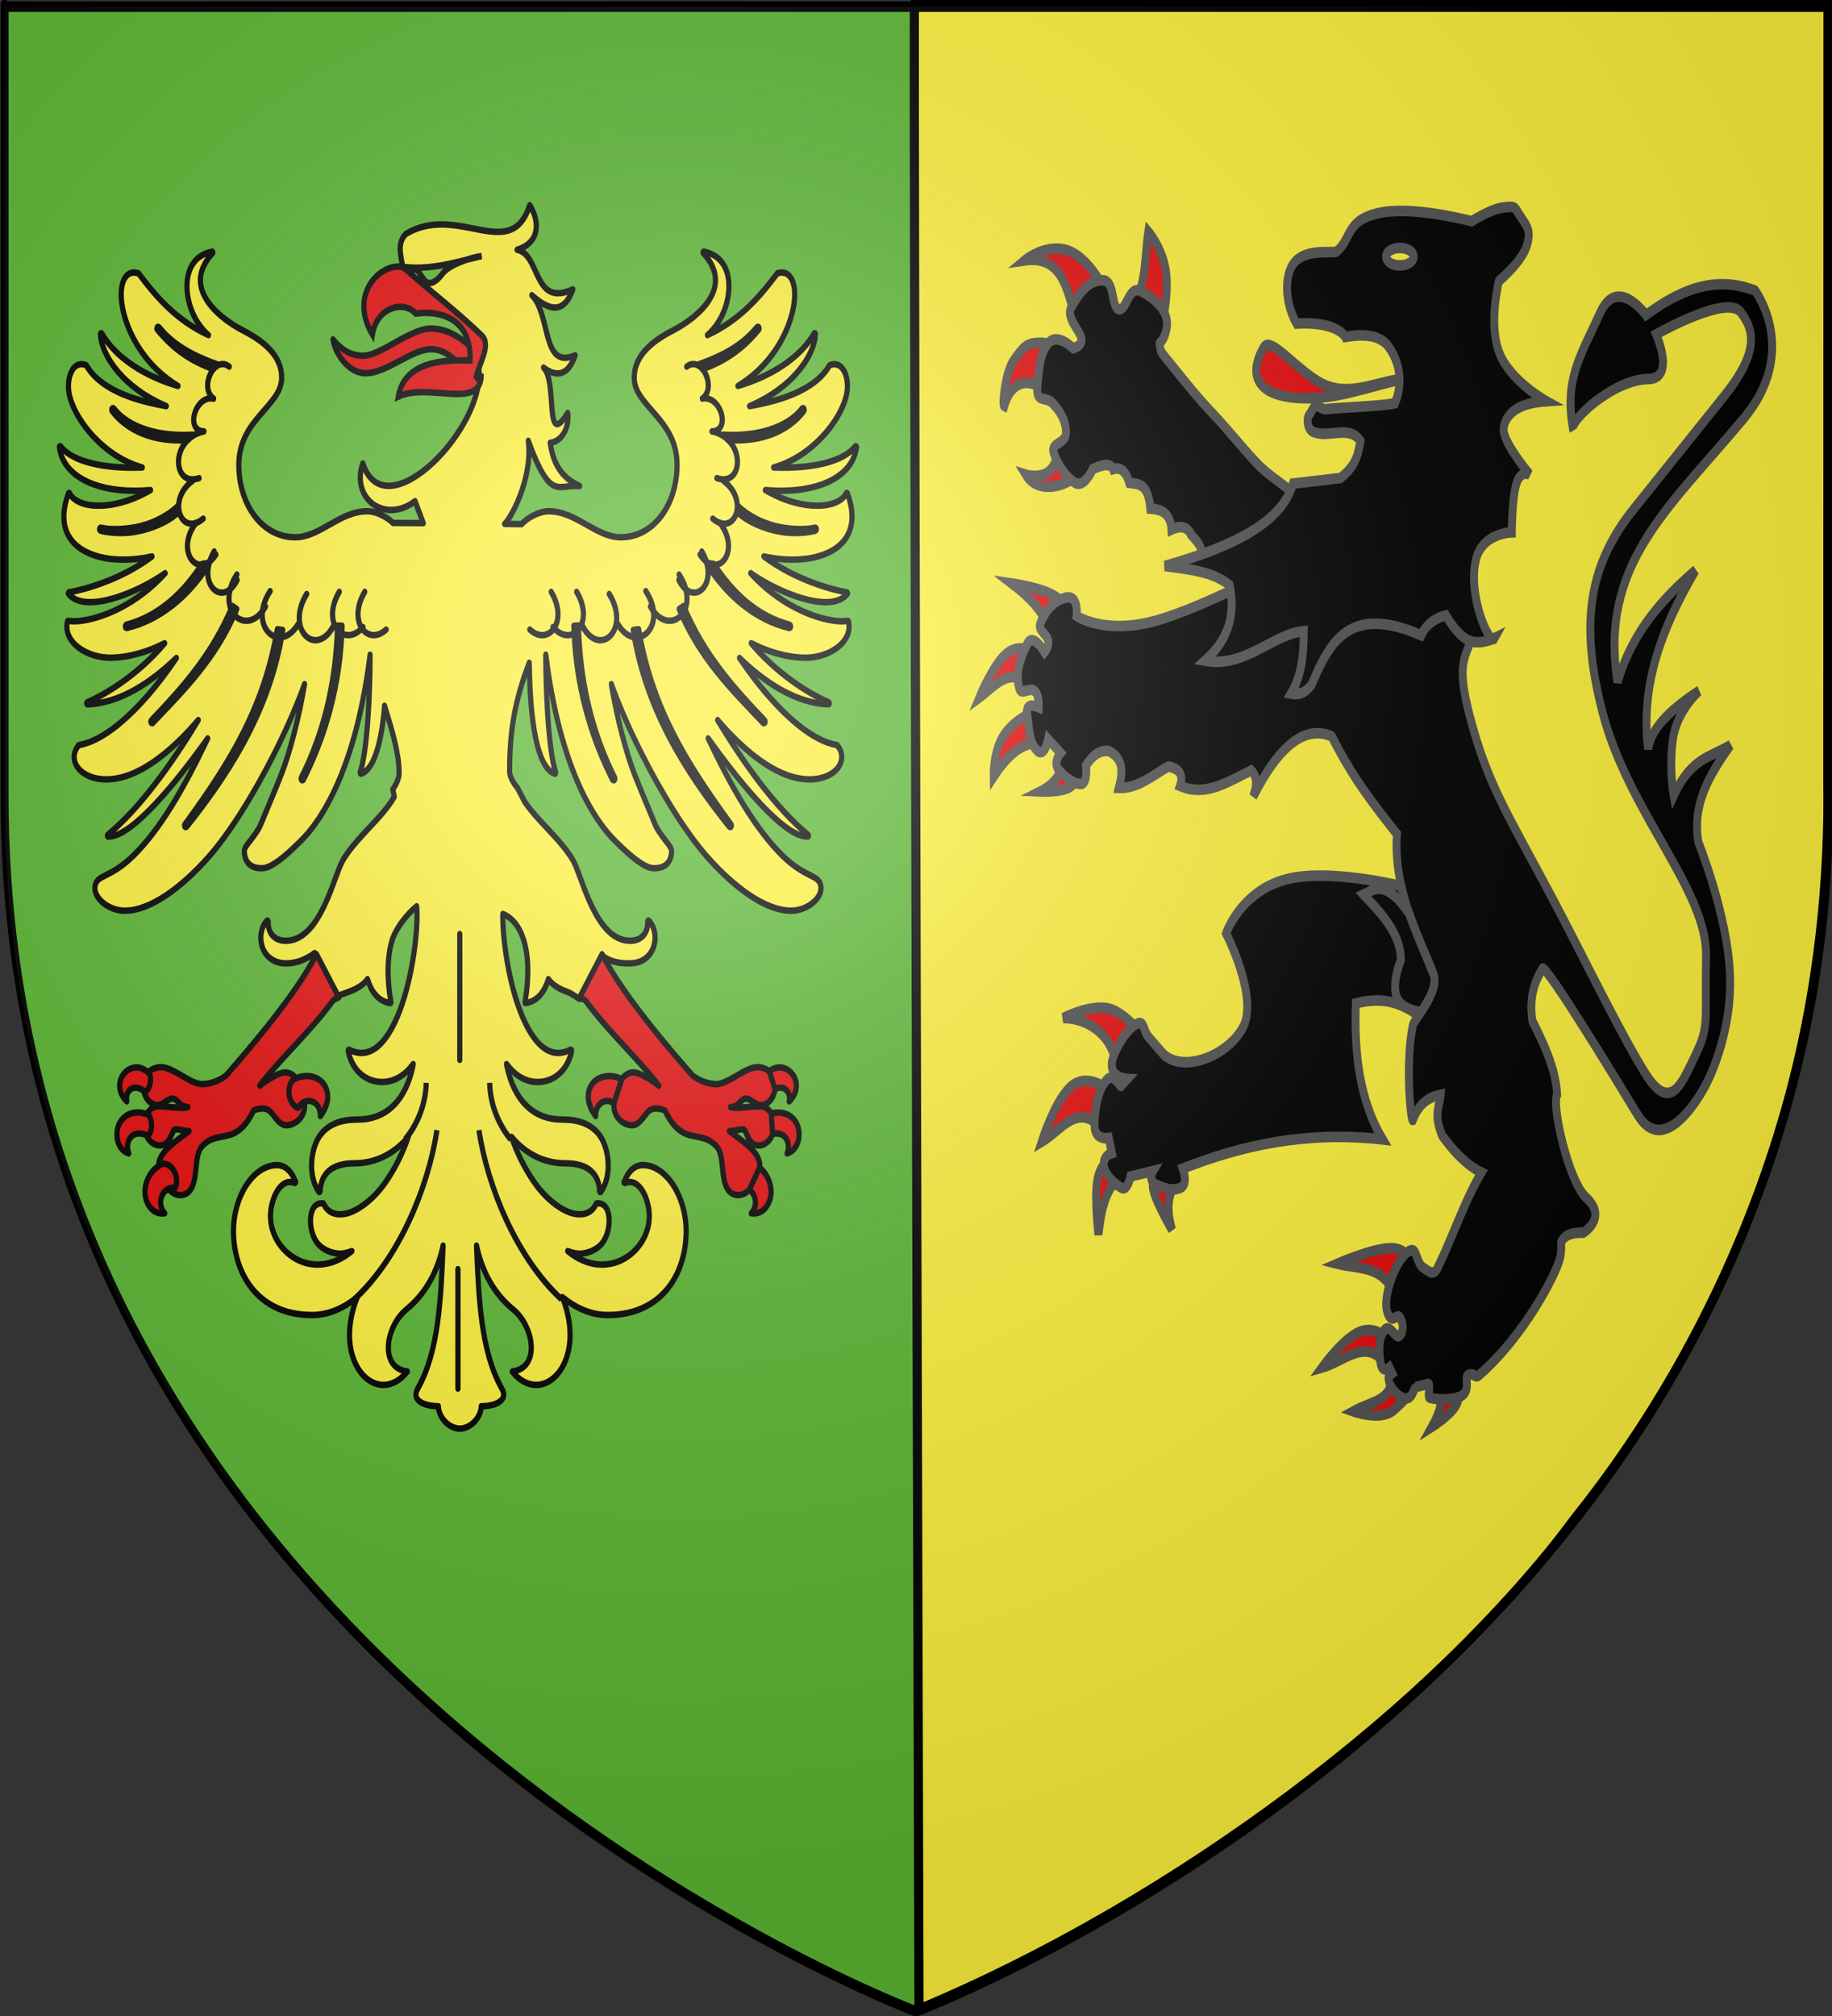 <?xml version="1.0" encoding="UTF-8" standalone="no"?>
<!-- Created with Inkscape (http://www.inkscape.org/) -->
<svg
   xmlns:dc="http://purl.org/dc/elements/1.1/"
   xmlns:cc="http://creativecommons.org/ns#"
   xmlns:rdf="http://www.w3.org/1999/02/22-rdf-syntax-ns#"
   xmlns:svg="http://www.w3.org/2000/svg"
   xmlns="http://www.w3.org/2000/svg"
   xmlns:xlink="http://www.w3.org/1999/xlink"
   xmlns:sodipodi="http://sodipodi.sourceforge.net/DTD/sodipodi-0.dtd"
   xmlns:inkscape="http://www.inkscape.org/namespaces/inkscape"
   version="1.0"
   width="600"
   height="660"
   id="svg2"
   sodipodi:version="0.32"
   inkscape:version="0.46"
   sodipodi:docname="Blason_ville_be_Poeke.svg"
   inkscape:output_extension="org.inkscape.output.svg.inkscape">
  <rect width="100%" height="100%" fill="#333333" stroke="none"/>
  <sodipodi:namedview
     inkscape:window-height="850"
     inkscape:window-width="1424"
     inkscape:pageshadow="2"
     inkscape:pageopacity="0.0"
     guidetolerance="10.0"
     gridtolerance="10.0"
     objecttolerance="10.0"
     borderopacity="1.0"
     bordercolor="#666666"
     pagecolor="#ffffff"
     id="base"
     showgrid="false"
     inkscape:zoom="0.7"
     inkscape:cx="402.43003"
     inkscape:cy="330"
     inkscape:window-x="0"
     inkscape:window-y="14"
     inkscape:current-layer="svg2" />
  <desc
     id="desc4">Flag of Canton of Valais (Wallis)</desc>
  <defs
     id="defs6">
    <inkscape:perspective
       sodipodi:type="inkscape:persp3d"
       inkscape:vp_x="0 : 330 : 1"
       inkscape:vp_y="0 : 1000 : 0"
       inkscape:vp_z="600 : 330 : 1"
       inkscape:persp3d-origin="300 : 220 : 1"
       id="perspective5617" />
    <linearGradient
       id="linearGradient2893">
      <stop
         id="stop2895"
         style="stop-color:#ffffff;stop-opacity:0.314"
         offset="0" />
      <stop
         id="stop2897"
         style="stop-color:#ffffff;stop-opacity:0.251"
         offset="0.19" />
      <stop
         id="stop2901"
         style="stop-color:#6b6b6b;stop-opacity:0.125"
         offset="0.6" />
      <stop
         id="stop2899"
         style="stop-color:#000000;stop-opacity:0.125"
         offset="1" />
    </linearGradient>
    <linearGradient
       id="linearGradient2885">
      <stop
         id="stop2887"
         style="stop-color:#ffffff;stop-opacity:1"
         offset="0" />
      <stop
         id="stop2891"
         style="stop-color:#ffffff;stop-opacity:1"
         offset="0.229" />
      <stop
         id="stop2889"
         style="stop-color:#000000;stop-opacity:1"
         offset="1" />
    </linearGradient>
    <linearGradient
       id="linearGradient2955">
      <stop
         id="stop2867"
         style="stop-color:#fd0000;stop-opacity:1"
         offset="0" />
      <stop
         id="stop2873"
         style="stop-color:#e77275;stop-opacity:0.659"
         offset="0.5" />
      <stop
         id="stop2959"
         style="stop-color:#000000;stop-opacity:0.323"
         offset="1" />
    </linearGradient>
    <radialGradient
       cx="225.524"
       cy="218.901"
       r="300"
       fx="225.524"
       fy="218.901"
       id="radialGradient2961"
       xlink:href="#linearGradient2955"
       gradientUnits="userSpaceOnUse"
       gradientTransform="matrix(-4.167939e-4,2.183,-1.884,-3.599562e-4,615.597,-289.121)" />
    <polygon
       points="0,-1 0.588,0.809 -0.951,-0.309 0.951,-0.309 -0.588,0.809 0,-1 "
       transform="scale(53,53)"
       id="star" />
    <clipPath
       id="clip">
      <path
         d="M 0,-200 L 0,600 L 300,600 L 300,-200 L 0,-200 z"
         id="path10" />
    </clipPath>
    <radialGradient
       cx="225.524"
       cy="218.901"
       r="300"
       fx="225.524"
       fy="218.901"
       id="radialGradient1911"
       xlink:href="#linearGradient2955"
       gradientUnits="userSpaceOnUse"
       gradientTransform="matrix(-4.167939e-4,2.183,-1.884,-3.599562e-4,615.597,-289.121)" />
    <radialGradient
       cx="225.524"
       cy="218.901"
       r="300"
       fx="225.524"
       fy="218.901"
       id="radialGradient2865"
       xlink:href="#linearGradient2955"
       gradientUnits="userSpaceOnUse"
       gradientTransform="matrix(0,1.749,-1.593,-1.049767e-7,551.788,-191.29)" />
    <radialGradient
       cx="225.524"
       cy="218.901"
       r="300"
       fx="225.524"
       fy="218.901"
       id="radialGradient2871"
       xlink:href="#linearGradient2955"
       gradientUnits="userSpaceOnUse"
       gradientTransform="matrix(0,1.386,-1.323,-5.741131e-8,-158.082,-109.541)" />
    <radialGradient
       cx="221.445"
       cy="226.331"
       r="300"
       fx="221.445"
       fy="226.331"
       id="radialGradient3163"
       xlink:href="#linearGradient2893"
       gradientUnits="userSpaceOnUse"
       gradientTransform="matrix(1.353,0,0,1.349,1338.085,-148.604)" />
    <linearGradient
       id="linearGradient9507">
      <stop
         id="stop9509"
         style="stop-color:#ffffff;stop-opacity:0.314"
         offset="0" />
      <stop
         id="stop9511"
         style="stop-color:#ffffff;stop-opacity:0.251"
         offset="0.19" />
      <stop
         id="stop9513"
         style="stop-color:#6b6b6b;stop-opacity:0.125"
         offset="0.6" />
      <stop
         id="stop9515"
         style="stop-color:#000000;stop-opacity:0.125"
         offset="1" />
    </linearGradient>
    <linearGradient
       id="linearGradient9517">
      <stop
         id="stop9519"
         style="stop-color:#ffffff;stop-opacity:1"
         offset="0" />
      <stop
         id="stop9521"
         style="stop-color:#ffffff;stop-opacity:1"
         offset="0.229" />
      <stop
         id="stop9523"
         style="stop-color:#000000;stop-opacity:1"
         offset="1" />
    </linearGradient>
    <linearGradient
       id="linearGradient9525">
      <stop
         id="stop9527"
         style="stop-color:#fd0000;stop-opacity:1"
         offset="0" />
      <stop
         id="stop9529"
         style="stop-color:#e77275;stop-opacity:0.659"
         offset="0.5" />
      <stop
         id="stop9531"
         style="stop-color:#000000;stop-opacity:0.323"
         offset="1" />
    </linearGradient>
    <radialGradient
       cx="225.524"
       cy="218.901"
       r="300"
       fx="225.524"
       fy="218.901"
       id="radialGradient9533"
       xlink:href="#linearGradient2955"
       gradientUnits="userSpaceOnUse"
       gradientTransform="matrix(-4.167939e-4,2.183,-1.884,-3.599562e-4,615.597,-289.121)" />
    <polygon
       points="0,-1 0.588,0.809 -0.951,-0.309 0.951,-0.309 -0.588,0.809 0,-1 "
       transform="scale(53,53)"
       id="polygon9535" />
    <clipPath
       id="clipPath9537">
      <path
         d="M 0,-200 L 0,600 L 300,600 L 300,-200 L 0,-200 z"
         id="path9539" />
    </clipPath>
    <radialGradient
       cx="225.524"
       cy="218.901"
       r="300"
       fx="225.524"
       fy="218.901"
       id="radialGradient9541"
       xlink:href="#linearGradient2955"
       gradientUnits="userSpaceOnUse"
       gradientTransform="matrix(-4.167939e-4,2.183,-1.884,-3.599562e-4,615.597,-289.121)" />
    <radialGradient
       cx="225.524"
       cy="218.901"
       r="300"
       fx="225.524"
       fy="218.901"
       id="radialGradient9543"
       xlink:href="#linearGradient2955"
       gradientUnits="userSpaceOnUse"
       gradientTransform="matrix(0,1.749,-1.593,-1.049767e-7,551.788,-191.29)" />
    <radialGradient
       cx="225.524"
       cy="218.901"
       r="300"
       fx="225.524"
       fy="218.901"
       id="radialGradient9545"
       xlink:href="#linearGradient2955"
       gradientUnits="userSpaceOnUse"
       gradientTransform="matrix(0,1.386,-1.323,-5.741131e-8,-158.082,-109.541)" />
    <radialGradient
       cx="221.445"
       cy="226.331"
       r="300"
       fx="221.445"
       fy="226.331"
       id="radialGradient9547"
       xlink:href="#linearGradient2893"
       gradientUnits="userSpaceOnUse"
       gradientTransform="matrix(1.353,0,0,1.349,-77.629,-85.747)" />
    <radialGradient
       cx="225.524"
       cy="218.901"
       r="300"
       fx="225.524"
       fy="218.901"
       id="radialGradient2529"
       xlink:href="#linearGradient2955"
       gradientUnits="userSpaceOnUse"
       gradientTransform="matrix(0,1.386,-1.323,-5.741131e-8,-158.082,-109.541)" />
    <radialGradient
       cx="225.524"
       cy="218.901"
       r="300"
       fx="225.524"
       fy="218.901"
       id="radialGradient2527"
       xlink:href="#linearGradient2955"
       gradientUnits="userSpaceOnUse"
       gradientTransform="matrix(0,1.749,-1.593,-1.049767e-7,551.788,-191.29)" />
    <radialGradient
       cx="225.524"
       cy="218.901"
       r="300"
       fx="225.524"
       fy="218.901"
       id="radialGradient2525"
       xlink:href="#linearGradient2955"
       gradientUnits="userSpaceOnUse"
       gradientTransform="matrix(-4.167939e-4,2.183,-1.884,-3.599562e-4,615.597,-289.121)" />
    <clipPath
       id="clipPath2521">
      <path
         d="M 0,-200 L 0,600 L 300,600 L 300,-200 L 0,-200 z"
         id="path2523" />
    </clipPath>
    <polygon
       points="0,-1 0.588,0.809 -0.951,-0.309 0.951,-0.309 -0.588,0.809 0,-1 "
       transform="scale(53,53)"
       id="polygon2519" />
    <radialGradient
       cx="225.524"
       cy="218.901"
       r="300"
       fx="225.524"
       fy="218.901"
       id="radialGradient2517"
       xlink:href="#linearGradient2955"
       gradientUnits="userSpaceOnUse"
       gradientTransform="matrix(-4.167939e-4,2.183,-1.884,-3.599562e-4,615.597,-289.121)" />
    <linearGradient
       id="linearGradient2509">
      <stop
         id="stop2511"
         style="stop-color:#fd0000;stop-opacity:1"
         offset="0" />
      <stop
         id="stop2513"
         style="stop-color:#e77275;stop-opacity:0.659"
         offset="0.5" />
      <stop
         id="stop2515"
         style="stop-color:#000000;stop-opacity:0.323"
         offset="1" />
    </linearGradient>
    <linearGradient
       id="linearGradient2501">
      <stop
         id="stop2503"
         style="stop-color:#ffffff;stop-opacity:1"
         offset="0" />
      <stop
         id="stop2505"
         style="stop-color:#ffffff;stop-opacity:1"
         offset="0.229" />
      <stop
         id="stop2507"
         style="stop-color:#000000;stop-opacity:1"
         offset="1" />
    </linearGradient>
    <linearGradient
       id="linearGradient2491">
      <stop
         id="stop2493"
         style="stop-color:#ffffff;stop-opacity:0.314"
         offset="0" />
      <stop
         id="stop2495"
         style="stop-color:#ffffff;stop-opacity:0.251"
         offset="0.19" />
      <stop
         id="stop2497"
         style="stop-color:#6b6b6b;stop-opacity:0.125"
         offset="0.6" />
      <stop
         id="stop2499"
         style="stop-color:#000000;stop-opacity:0.125"
         offset="1" />
    </linearGradient>
    <linearGradient
       id="linearGradient4128">
      <stop
         id="stop4130"
         style="stop-color:#ffffff;stop-opacity:0.314"
         offset="0" />
      <stop
         id="stop4132"
         style="stop-color:#ffffff;stop-opacity:0.251"
         offset="0.19" />
      <stop
         id="stop4134"
         style="stop-color:#6b6b6b;stop-opacity:0.125"
         offset="0.6" />
      <stop
         id="stop4136"
         style="stop-color:#000000;stop-opacity:0.125"
         offset="1" />
    </linearGradient>
    <linearGradient
       id="linearGradient4120">
      <stop
         id="stop4122"
         style="stop-color:#ffffff;stop-opacity:1"
         offset="0" />
      <stop
         id="stop4124"
         style="stop-color:#ffffff;stop-opacity:1"
         offset="0.229" />
      <stop
         id="stop4126"
         style="stop-color:#000000;stop-opacity:1"
         offset="1" />
    </linearGradient>
    <linearGradient
       id="linearGradient4112">
      <stop
         id="stop4114"
         style="stop-color:#fd0000;stop-opacity:1"
         offset="0" />
      <stop
         id="stop4116"
         style="stop-color:#e77275;stop-opacity:0.659"
         offset="0.5" />
      <stop
         id="stop4118"
         style="stop-color:#000000;stop-opacity:0.323"
         offset="1" />
    </linearGradient>
    <radialGradient
       cx="225.524"
       cy="218.901"
       r="300"
       fx="225.524"
       fy="218.901"
       id="radialGradient4110"
       xlink:href="#linearGradient2955"
       gradientUnits="userSpaceOnUse"
       gradientTransform="matrix(-4.167939e-4,2.183,-1.884,-3.599562e-4,615.597,-289.121)" />
    <polygon
       points="0,-1 0.588,0.809 -0.951,-0.309 0.951,-0.309 -0.588,0.809 0,-1 "
       transform="scale(53,53)"
       id="polygon4108" />
    <clipPath
       id="clipPath4104">
      <path
         d="M 0,-200 L 0,600 L 300,600 L 300,-200 L 0,-200 z"
         id="path4106" />
    </clipPath>
    <radialGradient
       cx="225.524"
       cy="218.901"
       r="300"
       fx="225.524"
       fy="218.901"
       id="radialGradient4102"
       xlink:href="#linearGradient2955"
       gradientUnits="userSpaceOnUse"
       gradientTransform="matrix(-4.167939e-4,2.183,-1.884,-3.599562e-4,615.597,-289.121)" />
    <radialGradient
       cx="225.524"
       cy="218.901"
       r="300"
       fx="225.524"
       fy="218.901"
       id="radialGradient4100"
       xlink:href="#linearGradient2955"
       gradientUnits="userSpaceOnUse"
       gradientTransform="matrix(0,1.749,-1.593,-1.049767e-7,551.788,-191.29)" />
    <radialGradient
       cx="225.524"
       cy="218.901"
       r="300"
       fx="225.524"
       fy="218.901"
       id="radialGradient4098"
       xlink:href="#linearGradient2955"
       gradientUnits="userSpaceOnUse"
       gradientTransform="matrix(0,1.386,-1.323,-5.741131e-8,-158.082,-109.541)" />
    <radialGradient
       cx="221.445"
       cy="226.331"
       r="300"
       fx="221.445"
       fy="226.331"
       id="radialGradient4096"
       xlink:href="#linearGradient2893"
       gradientUnits="userSpaceOnUse"
       gradientTransform="matrix(1.353,0,0,1.349,-77.629,-85.747)" />
    <radialGradient
       cx="225.524"
       cy="218.901"
       r="300"
       fx="225.524"
       fy="218.901"
       id="radialGradient4094"
       xlink:href="#linearGradient2955"
       gradientUnits="userSpaceOnUse"
       gradientTransform="matrix(0,1.386,-1.323,-5.741131e-8,-158.082,-109.541)" />
    <radialGradient
       cx="225.524"
       cy="218.901"
       r="300"
       fx="225.524"
       fy="218.901"
       id="radialGradient4092"
       xlink:href="#linearGradient2955"
       gradientUnits="userSpaceOnUse"
       gradientTransform="matrix(0,1.749,-1.593,-1.049767e-7,551.788,-191.29)" />
    <radialGradient
       cx="225.524"
       cy="218.901"
       r="300"
       fx="225.524"
       fy="218.901"
       id="radialGradient4090"
       xlink:href="#linearGradient2955"
       gradientUnits="userSpaceOnUse"
       gradientTransform="matrix(-4.167939e-4,2.183,-1.884,-3.599562e-4,615.597,-289.121)" />
    <clipPath
       id="clipPath4086">
      <path
         d="M 0,-200 L 0,600 L 300,600 L 300,-200 L 0,-200 z"
         id="path4088" />
    </clipPath>
    <polygon
       points="0,-1 0.588,0.809 -0.951,-0.309 0.951,-0.309 -0.588,0.809 0,-1 "
       transform="scale(53,53)"
       id="polygon4084" />
    <radialGradient
       cx="225.524"
       cy="218.901"
       r="300"
       fx="225.524"
       fy="218.901"
       id="radialGradient4082"
       xlink:href="#linearGradient2955"
       gradientUnits="userSpaceOnUse"
       gradientTransform="matrix(-4.167939e-4,2.183,-1.884,-3.599562e-4,615.597,-289.121)" />
    <linearGradient
       id="linearGradient4074">
      <stop
         id="stop4076"
         style="stop-color:#fd0000;stop-opacity:1"
         offset="0" />
      <stop
         id="stop4078"
         style="stop-color:#e77275;stop-opacity:0.659"
         offset="0.5" />
      <stop
         id="stop4080"
         style="stop-color:#000000;stop-opacity:0.323"
         offset="1" />
    </linearGradient>
    <linearGradient
       id="linearGradient4066">
      <stop
         id="stop4068"
         style="stop-color:#ffffff;stop-opacity:1"
         offset="0" />
      <stop
         id="stop4070"
         style="stop-color:#ffffff;stop-opacity:1"
         offset="0.229" />
      <stop
         id="stop4072"
         style="stop-color:#000000;stop-opacity:1"
         offset="1" />
    </linearGradient>
    <linearGradient
       id="linearGradient4056">
      <stop
         id="stop4058"
         style="stop-color:#ffffff;stop-opacity:0.314"
         offset="0" />
      <stop
         id="stop4060"
         style="stop-color:#ffffff;stop-opacity:0.251"
         offset="0.19" />
      <stop
         id="stop4062"
         style="stop-color:#6b6b6b;stop-opacity:0.125"
         offset="0.6" />
      <stop
         id="stop4064"
         style="stop-color:#000000;stop-opacity:0.125"
         offset="1" />
    </linearGradient>
  </defs>
  <g
     id="layer3"
     style="display:inline">
    <path
       d="M 300,658.5 C 300,658.5 598.5,546.18 598.5,260.728 C 598.5,-24.723 598.5,2.176 598.5,2.176 L 1.5,2.176 L 1.5,260.728 C 1.5,546.18 300,658.5 300,658.5 z"
       id="path2855"
       style="fill:#5ab532;fill-opacity:1;fill-rule:evenodd;stroke:none;stroke-width:1px;stroke-linecap:butt;stroke-linejoin:miter;stroke-opacity:1" />
  </g>
  <g
     id="layer4">
    <path
       d="M 300.988,657.704 C 299.102,2.18 299.479,1.048 299.479,1.048 L 598.851,1.237 L 598.662,255.712 C 601.17,354.203 561.821,439.653 515.849,496.983 C 470.285,558.776 384.514,622.845 300.988,657.704 z"
       id="path2412"
       style="fill:#fcef3c;fill-rule:evenodd;stroke:#000000;stroke-width:3;stroke-linecap:butt;stroke-linejoin:miter;stroke-miterlimit:4;stroke-dasharray:none;stroke-opacity:1;display:inline;fill-opacity:1" />
    <path
       d="M 300.018,492.939 L 300.018,456.893"
       id="path15705"
       style="fill:#fcef3c;fill-rule:evenodd;stroke:#000000;stroke-width:1;stroke-linecap:round;stroke-linejoin:round;stroke-miterlimit:4;stroke-dasharray:none;stroke-opacity:1" />
    <g
       transform="matrix(0.6,0,0,0.8,265.542,23.664)"
       id="g3392"
       style="display:inline">
      <path
         d="M 148.287,163.248 C 138.279,170.793 123.299,172.096 117.375,164.653 C 117.375,164.653 127.437,167.008 131.988,161.562 C 138.164,154.17 138.388,150.678 139.295,152.288 L 148.287,163.248 z"
         id="path1994"
         style="fill:#e20909;fill-opacity:1;fill-rule:evenodd;stroke:#505050;stroke-width:4.33;stroke-linecap:butt;stroke-linejoin:miter;stroke-miterlimit:4;stroke-dasharray:none;stroke-opacity:1;display:inline" />
      <path
         d="M 129.178,131.493 C 120.414,124.647 109.846,125.43 105.573,136.551 C 104.441,136.127 106.051,122.622 110.912,117.723 C 115.91,112.685 117.235,110.908 124.682,110.697 C 132.129,110.487 141.543,114.913 141.543,114.913 L 129.178,131.493 z"
         id="path1996"
         style="fill:#e20909;fill-opacity:1;fill-rule:evenodd;stroke:#505050;stroke-width:4.33;stroke-linecap:butt;stroke-linejoin:miter;stroke-miterlimit:4;stroke-dasharray:none;stroke-opacity:1;display:inline" />
      <path
         d="M 144.353,100.581 C 139.757,88.007 136.584,74.843 116.813,76.975 C 116.813,76.975 126.681,70.747 138.171,72.479 C 152.368,74.619 162.81,91.861 162.057,92.15 L 144.353,100.581 z"
         id="path1998"
         style="fill:#e20909;fill-opacity:1;fill-rule:evenodd;stroke:#505050;stroke-width:4.33;stroke-linecap:butt;stroke-linejoin:miter;stroke-miterlimit:4;stroke-dasharray:none;stroke-opacity:1;display:inline" />
      <path
         d="M 176.951,92.993 C 182.94,87.273 182.302,74.926 184.258,65.173 C 184.258,65.173 191.915,71.847 193.812,81.191 C 195.709,90.534 191.845,102.548 191.845,102.548 L 176.951,92.993 z"
         id="path2000"
         style="fill:#e20909;fill-opacity:1;fill-rule:evenodd;stroke:#505050;stroke-width:4.33;stroke-linecap:butt;stroke-linejoin:miter;stroke-miterlimit:4;stroke-dasharray:none;stroke-opacity:1;display:inline" />
      <path
         d="M 221.633,203.995 L 211.797,199.148 C 215.364,195.349 211.293,192.313 207.582,189.242 C 205.379,185.592 201.347,185.557 196.903,187.134 C 196.263,180.163 191.206,178.87 185.382,178.563 C 184.084,167.93 178.771,168.54 173.86,168.025 C 171.881,162.595 168.297,161.57 165.008,162.405 C 163.925,160.442 160.966,159.886 153.908,162.405 C 153.908,162.405 149.411,170.133 144.353,168.025 C 139.295,165.918 134.377,159.876 132.55,155.66 C 130.724,151.445 139.435,152.288 139.295,147.23 C 139.154,142.172 135.782,138.518 131.988,135.427 C 128.194,132.336 122.715,135.708 123.698,128.402 C 124.682,121.095 125.138,114.421 130.021,110.557 C 134.904,106.693 143.229,112.946 143.229,112.946 C 143.229,112.946 148.674,111.962 147.673,108.765 C 146.671,105.569 139.224,100.159 142.105,96.366 C 147.866,88.778 152.221,85.195 159.247,85.125 C 166.272,85.055 163.673,96.014 168.099,96.928 C 172.525,97.841 173.333,86.881 180.323,89.621 C 187.314,92.361 196.424,97.839 194.093,105.358 C 192.113,111.747 189.768,109.527 190.538,111.806 C 191.614,114.989 188.62,112.176 199.995,122.641 C 204.827,127.087 211.494,133.412 219.123,139.4 C 226.752,145.389 235.506,153.594 243.039,159.625 C 250.571,165.656 257.725,168.107 262.715,172.142 C 267.705,176.177 270.811,178.704 270.811,178.704 L 221.633,203.995 z"
         id="path2002"
         style="fill:#000000;fill-opacity:1;fill-rule:evenodd;stroke:#505050;stroke-width:4.33;stroke-linecap:butt;stroke-linejoin:miter;stroke-miterlimit:4;stroke-dasharray:none;stroke-opacity:1;display:inline" />
      <path
         d="M 166.561,410.285 C 167.65,395.463 152.476,386.959 137.749,387.036 C 137.749,387.036 155.334,380.23 165.369,383.856 C 175.404,387.483 179.08,393.196 179.08,393.196 L 166.561,410.285 z"
         id="path2004"
         style="fill:#e20909;fill-opacity:1;fill-rule:evenodd;stroke:#505050;stroke-width:4.33;stroke-linecap:butt;stroke-linejoin:miter;stroke-miterlimit:4;stroke-dasharray:none;stroke-opacity:1;display:inline" />
      <path
         d="M 159.01,432.54 C 145.941,421.114 137.326,432.646 126.025,437.707 C 126.025,437.707 133.377,420.27 142.319,414.855 C 151.261,409.44 161.792,416.047 161.792,416.047 L 159.01,432.54 z"
         id="path2006"
         style="fill:#e20909;fill-opacity:1;fill-rule:evenodd;stroke:#505050;stroke-width:4.33;stroke-linecap:butt;stroke-linejoin:miter;stroke-miterlimit:4;stroke-dasharray:none;stroke-opacity:1;display:inline" />
      <path
         d="M 168.946,452.61 C 163.666,455.069 159.145,460.565 157.023,475.66 C 157.023,475.66 154.838,461.651 156.229,454.2 C 157.62,446.748 162.587,445.854 162.587,445.854 L 168.946,452.61 z"
         id="path2008"
         style="fill:#e20909;fill-opacity:1;fill-rule:evenodd;stroke:#505050;stroke-width:4.33;stroke-linecap:butt;stroke-linejoin:miter;stroke-miterlimit:4;stroke-dasharray:none;stroke-opacity:1;display:inline" />
      <path
         d="M 199.15,454.995 C 194.654,459.578 194.242,465.911 197.163,473.673 C 197.163,473.673 189.214,463.44 187.227,458.174 C 185.24,452.908 189.214,452.61 189.214,452.61 L 199.15,454.995 z"
         id="path2010"
         style="fill:#e20909;fill-opacity:1;fill-rule:evenodd;stroke:#505050;stroke-width:4.33;stroke-linecap:butt;stroke-linejoin:miter;stroke-miterlimit:4;stroke-dasharray:none;stroke-opacity:1;display:inline" />
      <path
         d="M 277.991,328.746 C 272.143,328.748 266.508,329.087 261.529,329.904 C 234.972,334.26 226.695,352.375 226.695,352.375 C 226.695,352.375 244.811,378.928 235.677,391.152 C 226.544,403.376 201.52,409.646 191.831,401.261 L 184.538,394.939 C 180.974,391.854 182.429,387.09 176.808,389.9 C 171.188,392.71 165.994,400.625 164.853,403.514 C 161.68,411.55 172.74,411.964 172.74,411.964 L 169.36,414.75 C 169.04,415.469 165.477,409.633 162.067,411.964 C 156.652,415.667 154.76,425.17 154.9,431.212 C 155.041,437.254 162.631,436.125 162.631,436.125 L 164.321,442.291 C 164.321,442.291 159.377,443.286 159.939,447.361 C 160.501,451.436 166.867,455.641 169.923,456.625 C 172.979,457.608 174.555,451.868 174.555,451.868 L 186.792,449.614 C 186.792,449.614 183.689,453.53 188.607,455.217 C 193.525,456.903 197.353,457.905 201.814,456.5 C 206.275,455.095 203.097,448.613 203.097,448.613 C 235.603,439.032 270.676,433.212 312.136,436.689 C 299.687,420.878 296.526,401.708 297.52,381.043 C 313.771,377.868 323.19,381.512 331.79,385.988 C 335.937,381.395 342.484,374.041 339.833,368.963 C 334.698,359.124 326.496,346.853 322.338,333.003 C 311.454,331.179 293.906,328.743 277.991,328.746 z"
         id="path2012"
         style="fill:#000000;fill-opacity:1;fill-rule:evenodd;stroke:#505050;stroke-width:4.33;stroke-linecap:butt;stroke-linejoin:miter;stroke-miterlimit:4;stroke-dasharray:none;stroke-opacity:1;display:inline" />
      <path
         d="M 129.005,226.677 C 126.553,220.237 119.034,214.576 109.73,209.19 C 109.73,209.19 122.597,210.581 130.198,213.165 C 137.798,215.748 140.133,219.523 140.133,219.523 L 129.005,226.677 z"
         id="path2014"
         style="fill:#e20909;fill-opacity:1;fill-rule:evenodd;stroke:#505050;stroke-width:4.33;stroke-linecap:butt;stroke-linejoin:miter;stroke-miterlimit:4;stroke-dasharray:none;stroke-opacity:1;display:inline" />
      <path
         d="M 118.275,250.323 C 108.042,243.239 100.341,251.347 92.045,255.887 C 92.045,255.887 99.209,242.721 106.561,238.052 C 113.913,233.382 121.454,237.209 121.454,237.209 L 118.275,250.323 z"
         id="path2016"
         style="fill:#e20909;fill-opacity:1;fill-rule:evenodd;stroke:#505050;stroke-width:4.33;stroke-linecap:butt;stroke-linejoin:miter;stroke-miterlimit:4;stroke-dasharray:none;stroke-opacity:1;display:inline" />
      <path
         d="M 125.23,274.367 C 118.016,274.436 110.339,276.182 99.795,288.277 C 99.795,288.277 99.447,278.59 104.763,271.983 C 110.078,265.376 121.057,261.849 121.057,261.849 L 125.23,274.367 z"
         id="path2018"
         style="fill:#e20909;fill-opacity:1;fill-rule:evenodd;stroke:#505050;stroke-width:4.33;stroke-linecap:butt;stroke-linejoin:miter;stroke-miterlimit:4;stroke-dasharray:none;stroke-opacity:1;display:inline" />
      <path
         d="M 136.753,283.929 C 136.19,287.837 131.836,291.886 125.366,294.319 C 125.366,294.319 136.854,294.741 141.524,292.45 C 146.194,290.159 145.101,286.489 145.101,286.489 L 136.753,283.929 z"
         id="path2020"
         style="fill:#e20909;fill-opacity:1;fill-rule:evenodd;stroke:#505050;stroke-width:4.33;stroke-linecap:butt;stroke-linejoin:miter;stroke-miterlimit:4;stroke-dasharray:none;stroke-opacity:1;display:inline" />
      <path
         d="M 341.029,538.85 C 344.534,541.099 346.037,544.75 339.042,554.349 C 339.042,554.349 348.878,549.68 352.156,545.606 C 355.435,541.533 352.156,538.055 352.156,538.055 L 341.029,538.85 z"
         id="path2022"
         style="fill:#e20909;fill-opacity:1;fill-rule:evenodd;stroke:#505050;stroke-width:4.33;stroke-linecap:butt;stroke-linejoin:miter;stroke-miterlimit:4;stroke-dasharray:none;stroke-opacity:1;display:inline" />
      <path
         d="M 317.183,533.684 C 316.741,543.994 307.018,543.504 296.12,547.991 C 296.12,547.991 310.924,551.965 317.978,547.593 C 325.033,543.222 328.311,539.247 328.311,539.247 L 317.183,533.684 z"
         id="path2024"
         style="fill:#e20909;fill-opacity:1;fill-rule:evenodd;stroke:#505050;stroke-width:4.33;stroke-linecap:butt;stroke-linejoin:miter;stroke-miterlimit:4;stroke-dasharray:none;stroke-opacity:1;display:inline" />
      <path
         d="M 313.209,528.517 C 303.462,517.529 290.696,527.672 279.031,530.107 C 279.031,530.107 290.457,518.184 299.697,515.402 C 308.937,512.62 315.991,518.979 315.991,518.979 L 313.209,528.517 z"
         id="path2026"
         style="fill:#e20909;fill-opacity:1;fill-rule:evenodd;stroke:#505050;stroke-width:4.33;stroke-linecap:butt;stroke-linejoin:miter;stroke-miterlimit:4;stroke-dasharray:none;stroke-opacity:1;display:inline" />
      <path
         d="M 319.965,505.069 C 316.03,487.695 300.259,490.046 287.377,487.583 C 287.377,487.583 306.453,481.323 316.389,481.224 C 326.324,481.125 327.119,487.185 327.119,487.185 L 319.965,505.069 z"
         id="path2028"
         style="fill:#e20909;fill-opacity:1;fill-rule:evenodd;stroke:#505050;stroke-width:4.33;stroke-linecap:butt;stroke-linejoin:miter;stroke-miterlimit:4;stroke-dasharray:none;stroke-opacity:1;display:inline" />
      <path
         d="M 257.173,201.441 C 257.173,201.441 215.643,218.729 188.022,224.491 C 160.401,230.254 145.101,222.504 145.101,222.504 C 145.101,222.504 146.492,213.96 139.537,214.953 C 132.582,215.947 127.813,220.716 125.23,225.683 C 123.938,228.167 128.31,229.658 129.428,232.117 C 130.545,234.576 127.614,237.209 127.614,237.209 C 127.614,237.209 121.256,229.061 118.076,234.029 C 114.897,238.997 111.519,245.157 113.705,251.913 C 114.798,255.291 118.871,251.615 121.877,253.056 C 124.882,254.496 124.435,259.861 124.435,259.861 C 124.435,259.861 116.884,257.179 118.076,262.643 C 119.269,268.108 118.871,273.771 123.243,277.348 C 127.614,280.925 129.601,272.976 129.601,272.976 L 136.358,278.54 C 136.358,278.54 131.787,282.514 135.563,285.694 C 139.338,288.873 143.71,291.258 147.485,291.258 C 151.261,291.258 150.267,283.707 150.267,283.707 C 153.451,279.875 157.291,277.353 162.587,277.745 C 170.899,280.842 170.314,286.608 168.151,292.847 C 178.755,293.125 186.522,287.728 195.176,284.104 C 201.71,285.098 203.476,287.88 201.534,292.052 C 216.015,296.676 228.014,290.129 240.482,285.694 C 243.151,287.868 244.09,291.08 241.475,296.424 C 255.782,275.228 270.089,267.015 284.396,271.784 C 295.772,288.724 307.03,299.464 319.965,311.725 C 317.753,334.334 332.2,354.321 339.836,368.953 C 343.523,376.017 329.351,387.575 328.709,389.818 C 324.363,405 327.507,429.12 328.572,428.765 C 331.951,421.919 337.447,419.307 343.811,418.432 C 343.208,423.345 339.746,426.114 344.605,435.124 C 351.102,441.801 358.076,447.284 366.066,450.226 C 356.705,462.149 350.576,476.234 342.221,489.173 C 340.034,492.558 337.849,490.961 334.273,489.173 C 330.696,487.384 330.866,481.582 327.914,482.019 C 320.759,483.079 311.321,501.015 314.875,507.783 C 317.503,512.787 320.07,507.392 321.74,509.694 C 323.41,511.996 323.787,515.167 321.555,516.992 C 319.323,518.816 315.991,511.448 312.812,515.025 C 309.633,518.602 310.092,524.42 311.086,528.489 C 312.079,532.557 315.803,530.035 315.803,530.035 L 317.393,532.494 C 315.913,533.443 314.953,533.026 315.574,535.528 C 316.515,539.324 324.752,545.739 328.182,540.978 C 329.503,539.144 329.908,538.082 329.961,538.092 L 336.917,536.761 C 338.546,536.449 336.574,542.073 337.636,542.343 C 342.404,543.555 353.594,543.404 356.572,540.841 C 360.645,537.337 354.693,532.178 361.446,532.937 C 361.446,532.937 363.196,534.19 364.587,533.29 C 389.817,516.961 407.244,491.159 408.987,485.198 C 410.759,479.142 407.994,479.634 411.173,477.051 C 414.353,474.468 421.705,474.865 421.705,474.865 C 421.705,474.865 435.314,468.766 423.295,460.558 C 413.594,453.934 404.183,422.361 407.398,418.432 C 406.646,407.682 400.34,397.941 393.885,388.228 C 392.016,378.592 395.003,372.193 399.449,366.767 C 401.992,365.852 438.638,410.937 451.114,426.38 C 466.98,446.02 488.471,414.458 488.471,414.458 C 488.471,414.458 502.778,394.984 501.785,370.145 C 500.791,345.307 484.497,315.103 484.497,315.103 C 480.939,299.174 490.97,287.127 501.984,275.361 C 491.471,280.273 480.521,280.376 470.985,296.027 C 470.985,296.027 468.402,284.899 470.587,272.976 C 472.773,261.054 484.895,253.105 484.895,253.105 C 470.662,260.227 458.713,267.73 457.075,276.951 C 452.644,250.091 465.237,226.475 482.907,203.825 C 464.507,215.679 448.273,229.266 440.384,249.529 C 430.32,201.535 467.845,178.802 509.137,141.828 C 540.128,114.077 515.496,89.368 515.496,89.368 C 491.819,82.463 472.19,90.419 455.883,99.304 C 455.883,99.304 440.263,83.011 430.845,98.509 C 419.924,116.483 411.189,125.596 416.141,146.199 C 413.587,142.794 438.166,125.691 457.075,125.534 C 472.298,125.407 461.447,107.252 461.447,107.252 C 461.447,107.252 499.996,90.759 507.547,98.112 C 515.098,105.464 517.786,114.559 498.407,132.687 L 449.127,178.788 C 425.36,201.022 418.991,224.65 432.435,262.643 C 446.76,303.123 489.34,334.73 488.67,361.601 C 488,388.472 490.62,390.113 482.907,402.138 C 475.195,414.162 469.167,426.58 454.691,408.695 C 440.214,390.811 421.039,360.99 405.609,339.147 C 380.602,303.745 369.593,291.903 359.707,263.438 C 349.822,234.973 362.092,239.99 361.694,223.299 C 361.297,206.607 358.118,196.672 358.118,196.672 L 257.173,201.441 z"
         id="path2030"
         style="fill:#000000;fill-opacity:1;fill-rule:evenodd;stroke:#505050;stroke-width:4.33;stroke-linecap:butt;stroke-linejoin:miter;stroke-miterlimit:4;stroke-dasharray:none;stroke-opacity:1;display:inline" />
      <path
         d="M 325.048,125.31 C 305.11,128.155 286.059,134.702 264.348,133.179 C 234.887,131.112 243.463,117.023 247.487,112.384 C 251.321,107.963 266.443,122.745 279.523,127.559 C 294.699,133.143 309.874,126.066 325.048,125.31 z"
         id="path2032"
         style="fill:#e20909;fill-opacity:1;fill-rule:evenodd;stroke:#505050;stroke-width:4.33;stroke-linecap:butt;stroke-linejoin:miter;stroke-miterlimit:4;stroke-dasharray:none;stroke-opacity:1;display:inline" />
      <path
         d="M 315.493,112.384 C 310.704,107.294 301.297,107.035 291.747,108.309 C 290.147,106.126 283.146,102.038 265.191,102.829 C 258.72,94.622 257.633,81.669 265.472,76.694 C 272.643,72.143 285.678,74.248 287.11,73.322 C 295.499,67.896 291.747,60.676 310.154,57.585 C 328.56,54.494 360.737,60.957 360.737,60.957 C 360.737,60.957 371.275,55.899 377.879,55.337 C 384.483,54.775 383.921,54.775 387.153,58.709 C 390.384,62.643 393.686,64.4 390.806,71.074 C 387.925,77.748 375.631,85.406 375.631,85.406 C 375.631,85.406 369.87,102.478 375.631,114.351 C 381.392,126.224 401.485,134.584 401.485,134.584 C 392.394,135.063 385.383,136.731 381.532,140.204 C 379.378,141.89 377.515,145.138 378.441,147.792 C 380.629,154.061 392.492,164.653 392.492,164.653 C 392.492,164.653 387.644,162.405 385.185,168.306 C 382.727,174.208 382.656,188.258 382.656,188.258 C 382.656,188.258 367.059,188.459 363.266,198.937 C 358.014,213.446 370.72,235.339 373.383,231.535 C 373.383,231.535 365.093,234.697 358.77,232.378 C 352.447,230.06 346.686,222.262 346.686,222.262 C 340.615,223.363 335.538,226.326 333.197,230.411 C 293.438,217.348 283.046,233.653 273.34,250.644 C 270.327,253.695 266.612,254.994 262.1,254.298 C 268.11,246.691 269.036,237.812 269.125,228.725 C 252.42,229.78 236.932,243.884 215.17,240.809 C 226.435,233.212 232.352,223.477 228.658,209.897 C 219.401,204.219 206.12,203.371 193.25,202.028 C 232.691,193.635 257.388,183.63 263.224,168.306 L 289.077,166.058 C 298.389,160.485 298.645,155.736 300.037,150.883 C 293.717,144.18 283.317,149.766 274.464,147.23 C 270.733,146.161 270.481,141.33 272.253,140.008 C 273.139,139.347 274.115,136.942 275.636,136.622 C 277.157,136.301 279.224,138.064 281.171,137.87 C 288.424,137.148 311.452,136.712 318.865,135.427 C 323.402,127.119 321.496,118.765 315.493,112.384 z"
         id="path2034"
         style="fill:#000000;fill-opacity:1;fill-rule:evenodd;stroke:#505050;stroke-width:4.33;stroke-linecap:butt;stroke-linejoin:miter;stroke-miterlimit:4;stroke-dasharray:none;stroke-opacity:1;display:inline" />
      <path
         d="M 329.106,75.459 C 329.109,77.435 325.727,79.038 321.555,79.038 C 317.383,79.038 314.001,77.435 314.004,75.459 C 314.001,73.482 317.383,71.879 321.555,71.879 C 325.727,71.879 329.109,73.482 329.106,75.459 z"
         id="path2036"
         style="fill:#fcef3c;fill-opacity:1;fill-rule:evenodd;stroke:#505050;stroke-width:4.33;stroke-linecap:butt;stroke-linejoin:miter;stroke-miterlimit:4;stroke-dasharray:none;stroke-opacity:1;display:inline" />
      <path
         d="M 310.258,334.098 C 306.917,334.039 304.514,335.597 301.745,336.508 C 311.872,344.539 321.96,352.58 322.119,363.141 C 314.203,379.676 322.315,383.186 333.01,384.611 C 337.088,380.013 342.234,373.562 339.833,368.963 C 336.141,361.887 330.881,353.54 326.657,344.269 C 324.859,342.373 322.811,340.382 320.398,338.229 C 316.024,335.169 312.856,334.144 310.258,334.098 z"
         id="path3914"
         style="fill:#000000;fill-opacity:1;fill-rule:evenodd;stroke:#505050;stroke-width:4.33;stroke-linecap:butt;stroke-linejoin:miter;stroke-miterlimit:4;stroke-dasharray:none;stroke-opacity:1" />
      <path
         sodipodi:nodetypes="cccccc"
         d="M 57.43,793.545 C 57.43,793.545 -440.07,653.144 -440.07,296.33 C -440.07,-60.485 -440.07,-26.86 -440.07,-26.86 L 554.93,-26.86 L 554.93,296.33 C 554.93,653.144 57.43,793.545 57.43,793.545 z"
         style="opacity:1;fill:none;fill-opacity:1;fill-rule:evenodd;stroke:#000000;stroke-width:4.33;stroke-linecap:butt;stroke-linejoin:miter;stroke-miterlimit:4;stroke-dasharray:none;stroke-opacity:1"
         id="path1411"
         inkscape:export-xdpi="144"
         inkscape:export-ydpi="144" />
      <g
         transform="matrix(2.834,0,0,2.642,-503.465,53.465)"
         id="g7967">
        <g
           style="stroke:#000000;stroke-width:1;stroke-miterlimit:4;stroke-dasharray:none;stroke-opacity:1"
           id="g12720"
           transform="translate(31.428,-8.463)">
          <path
             style="fill:#fcef3c;fill-opacity:1;fill-rule:nonzero;stroke:#000000;stroke-width:1;stroke-linecap:round;stroke-linejoin:round;stroke-miterlimit:4;stroke-dasharray:none;stroke-dashoffset:0;stroke-opacity:1"
             id="path2392"
             transform="translate(2.216,0)"
             d="M 89.875,8.812 C 86.21,17.933 76.033,8.393 66,13.281 C 63.905,15.02 65.496,17.302 65.531,19.5 C 69.038,21.592 71.909,24.21 75.433,26.27 C 79.235,29.193 79.802,31.397 78.75,34.5 L 80.031,33.75 C 81.799,43.03 62.043,59.48 57.719,48.812 C 55.385,54.292 62.038,58.228 67.781,54.656 L 69.375,58.062 L 63.531,58.031 C 63.148,57.733 62.613,57.365 61.875,57.031 C 60.908,56.594 59.729,56.219 58.562,56.219 C 55.887,56.219 53.612,57.246 51.406,58.25 C 49.201,59.254 47.069,60.25 44.688,60.25 C 38.272,60.25 33.844,55.123 33.844,49.031 C 33.844,45.488 35.882,43.241 37.938,41.312 C 38.965,40.348 39.996,39.448 40.781,38.531 C 41.566,37.614 42.094,36.654 42.094,35.531 C 42.094,33.815 41.228,32.402 39.875,31.219 C 38.522,30.036 36.692,29.07 34.719,28.25 C 32,27.12 29.025,25.365 27.5,23.281 C 26.737,22.239 26.326,21.14 26.469,19.969 C 26.611,18.798 27.305,17.54 28.781,16.25 C 28.793,16.241 28.804,16.231 28.812,16.219 C 28.828,16.201 28.838,16.179 28.844,16.156 C 28.845,16.146 28.845,16.135 28.844,16.125 C 28.838,16.102 28.828,16.081 28.812,16.062 C 28.804,16.051 28.793,16.04 28.781,16.031 C 28.772,16.019 28.762,16.009 28.75,16 C 28.74,15.999 28.729,15.999 28.719,16 C 28.708,15.999 28.698,15.999 28.688,16 C 28.677,15.999 28.667,15.999 28.656,16 C 28.63,16.004 28.62,16.027 28.594,16.031 C 26.66,16.334 25.334,17.234 24.594,18.469 C 23.843,19.72 23.699,21.263 24,22.844 C 24.437,25.141 25.873,27.461 28,28.938 C 21.936,26.692 18.069,23.182 14.531,19.375 C 14.513,19.36 14.492,19.349 14.469,19.344 C 14.458,19.343 14.448,19.343 14.438,19.344 C 13.635,19.157 12.966,19.243 12.438,19.594 C 11.909,19.945 11.534,20.544 11.344,21.281 C 10.963,22.756 11.265,24.858 12.281,27.125 C 13.803,30.519 16.958,34.297 22.125,36.812 C 15.796,35.33 10.148,32.486 7.469,28.719 C 7.46,28.707 7.449,28.696 7.438,28.688 C 7.429,28.676 7.418,28.665 7.406,28.656 C 7.396,28.655 7.385,28.655 7.375,28.656 C 7.365,28.655 7.354,28.655 7.344,28.656 C 7.333,28.655 7.323,28.655 7.312,28.656 C 7.302,28.655 7.292,28.655 7.281,28.656 C 7.271,28.655 7.26,28.655 7.25,28.656 C 7.235,28.674 7.224,28.696 7.219,28.719 C 7.207,28.728 7.196,28.738 7.188,28.75 C 7.186,28.76 7.186,28.771 7.188,28.781 C 7.187,28.804 7.219,28.851 7.219,28.875 C 7.222,30.114 8.152,32.336 10.656,34.688 C 12.641,36.552 15.627,38.461 19.875,39.938 C 17.479,39.602 15.144,39.16 13.031,38.562 C 9.227,37.486 6.107,35.902 4.5,33.656 C 4.491,33.644 4.481,33.634 4.469,33.625 C 4.458,33.624 4.448,33.624 4.438,33.625 C 4.439,33.615 4.439,33.604 4.438,33.594 C 3.751,33.368 3.155,33.403 2.656,33.625 C 2.158,33.847 1.767,34.275 1.5,34.781 C 0.966,35.794 0.879,37.187 1.281,38.438 C 2.138,41.099 4.803,44.299 8.562,46.656 C 10.533,47.892 12.792,48.879 15.25,49.438 C 13.39,49.5 11.341,49.475 9.344,49.312 C 5.241,48.979 1.324,48.041 -0.469,46.188 C -0.478,46.176 -0.488,46.165 -0.5,46.156 C -0.51,46.155 -0.521,46.155 -0.531,46.156 C -0.542,46.155 -0.552,46.155 -0.562,46.156 C -0.573,46.155 -0.583,46.155 -0.594,46.156 C -0.604,46.155 -0.615,46.155 -0.625,46.156 C -0.635,46.155 -0.646,46.155 -0.656,46.156 C -0.668,46.165 -0.679,46.176 -0.688,46.188 C -0.703,46.206 -0.713,46.227 -0.719,46.25 C -0.72,46.26 -0.72,46.271 -0.719,46.281 C -0.72,46.292 -0.72,46.302 -0.719,46.312 C -0.714,46.345 -0.693,46.373 -0.688,46.406 C -0.268,48.917 2.042,50.911 5.812,52.031 C 8.69,52.887 12.418,53.249 16.844,52.938 C 14.298,54.146 11.688,54.884 9.344,55.188 C 7.353,55.445 5.568,55.403 4.156,55.094 C 2.745,54.785 1.719,54.222 1.281,53.469 C 1.272,53.457 1.262,53.446 1.25,53.438 C 1.241,53.426 1.231,53.415 1.219,53.406 C 1.201,53.391 1.179,53.38 1.156,53.375 C 1.133,53.38 1.112,53.391 1.094,53.406 C 1.083,53.405 1.073,53.405 1.062,53.406 C 1.051,53.415 1.04,53.426 1.031,53.438 C 1.03,53.448 1.03,53.458 1.031,53.469 C -0.232,56.206 -0.076,58.406 1.062,60.031 C 2.201,61.656 4.286,62.696 6.844,63.25 C 9.856,63.902 13.537,63.858 17.125,63.219 C 11.132,66.851 3.955,68.382 1.125,68.781 C 1.115,68.78 1.104,68.78 1.094,68.781 C 1.082,68.79 1.071,68.801 1.062,68.812 C 1.051,68.821 1.04,68.832 1.031,68.844 C 1.019,68.853 1.009,68.863 1,68.875 C 0.999,68.885 0.999,68.896 1,68.906 C 0.999,68.917 0.999,68.927 1,68.938 C 0.999,68.948 0.999,68.958 1,68.969 C 1.009,68.981 1.019,68.991 1.031,69 C 1.04,69.012 1.051,69.022 1.062,69.031 C 2.099,70.06 3.867,70.4 6,70.281 C 8.133,70.162 10.615,69.564 13.094,68.719 C 15.394,67.934 17.683,66.911 19.656,65.812 C 16.956,68.202 14.003,69.915 11.219,71.094 C 6.8,72.965 2.784,73.476 1,73.188 C 0.99,73.186 0.979,73.186 0.969,73.188 C 0.958,73.186 0.948,73.186 0.938,73.188 C 0.914,73.193 0.893,73.204 0.875,73.219 C 0.863,73.228 0.853,73.238 0.844,73.25 C 0.843,73.26 0.843,73.271 0.844,73.281 C 0.608,74.063 0.715,74.813 1.094,75.5 C 1.473,76.187 2.118,76.803 2.938,77.312 C 4.576,78.331 6.951,78.961 9.469,78.906 C 12.635,78.837 16.24,78.043 19.562,76.656 C 14.863,81.159 8.708,84.414 4.625,85.812 C 4.613,85.821 4.603,85.832 4.594,85.844 C 4.582,85.853 4.571,85.863 4.562,85.875 C 4.561,85.885 4.561,85.896 4.562,85.906 C 4.551,85.915 4.54,85.926 4.531,85.938 C 4.53,85.948 4.53,85.958 4.531,85.969 C 4.53,85.979 4.53,85.99 4.531,86 C 4.537,86.023 4.547,86.044 4.562,86.062 C 4.571,86.074 4.582,86.085 4.594,86.094 C 4.604,86.095 4.615,86.095 4.625,86.094 C 4.634,86.106 4.644,86.116 4.656,86.125 C 4.667,86.126 4.677,86.126 4.688,86.125 C 4.698,86.125 4.708,86.125 4.719,86.125 C 11.002,85.95 17.068,82.661 21.812,78.938 C 20.651,80.309 19.424,81.691 18.125,83 C 13.361,87.798 7.834,91.794 3.031,92.438 C 3.008,92.443 2.987,92.454 2.969,92.469 C 2.968,92.479 2.968,92.49 2.969,92.5 C 2.405,93.051 2.121,93.668 2.125,94.281 C 2.129,94.894 2.403,95.486 2.906,96 C 3.913,97.028 5.809,97.75 8.312,97.75 C 14.328,97.75 20.669,93.615 26.031,88.562 C 21.178,95.047 14.887,102.163 8.594,106.344 C 8.582,106.353 8.571,106.363 8.562,106.375 C 8.547,106.393 8.537,106.414 8.531,106.437 C 8.53,106.448 8.53,106.458 8.531,106.469 C 8.53,106.479 8.53,106.49 8.531,106.5 C 8.54,106.512 8.551,106.522 8.562,106.531 C 8.561,106.541 8.561,106.552 8.562,106.562 C 8.571,106.574 8.582,106.585 8.594,106.593 C 8.612,106.609 8.633,106.619 8.656,106.625 C 8.667,106.626 8.677,106.626 8.688,106.625 C 8.715,106.626 8.753,106.593 8.781,106.593 C 10.357,106.622 12.397,105.628 14.75,103.937 C 17.145,102.216 19.851,99.794 22.594,97.031 C 24.35,95.261 26.116,93.357 27.844,91.406 C 23.238,99.19 18.777,105.378 13.625,109.5 C 11.35,111.32 9.508,112.067 8.219,112.593 C 7.574,112.857 7.085,113.048 6.719,113.343 C 6.352,113.639 6.125,114.049 6.125,114.593 C 6.125,115.503 6.846,116.351 7.906,117 C 8.967,117.648 10.381,118.093 11.875,118.093 C 16.768,118.093 22.744,114.545 27.938,109.843 C 32.027,106.141 36.728,100.051 40.656,93.781 C 42.965,90.097 45.009,86.364 46.5,83 C 45.413,88.318 43.589,93.752 42.062,96.906 C 41.038,99.023 38.919,103.072 38,104.844 C 37.641,105.535 36.895,106.346 36.219,107.062 C 35.88,107.421 35.549,107.734 35.312,108.031 C 35.076,108.328 34.906,108.585 34.906,108.844 C 34.906,109.541 35.126,110.244 35.688,110.75 C 36.249,111.256 37.136,111.56 38.438,111.5 C 39.188,111.5 40.178,111.114 41.406,110.406 C 42.634,109.699 44.08,108.644 45.781,107.281 C 50.916,103.171 56.697,94.265 59.125,78.438 C 59.124,81.231 59.012,84.447 58.781,87.438 C 58.479,91.361 57.954,94.919 57.219,96.656 C 57.218,96.667 57.218,96.677 57.219,96.688 C 57.218,96.698 57.218,96.708 57.219,96.719 C 57.218,96.729 57.218,96.74 57.219,96.75 C 57.224,96.773 57.235,96.794 57.25,96.812 C 57.259,96.824 57.269,96.835 57.281,96.844 C 57.292,96.845 57.302,96.845 57.312,96.844 C 57.321,96.856 57.332,96.866 57.344,96.875 C 57.354,96.876 57.365,96.876 57.375,96.875 C 57.385,96.876 57.396,96.876 57.406,96.875 C 58.674,96.527 59.618,95.307 60.312,93.656 C 61.007,92.006 61.471,89.886 61.781,87.625 C 61.84,87.2 61.859,86.775 61.906,86.344 C 63.378,90.156 64.719,93.787 64.719,96.75 C 64.719,97.522 64.257,98.387 63.5,99.312 L 63.781,100.438 C 63.613,100.7 63.412,100.945 63.188,101.219 C 62.43,102.144 61.391,103.12 60.25,104.125 C 57.969,106.135 55.297,108.256 53.844,110.344 C 53.387,111 52.905,112.088 52.312,113.375 C 51.72,114.662 51.035,116.139 50.188,117.531 C 48.492,120.316 46.202,122.75 42.875,122.75 C 41.749,122.75 40.882,122.436 40.312,121.906 C 39.743,121.377 39.451,120.628 39.5,119.781 C 39.501,119.771 39.501,119.76 39.5,119.75 C 39.501,119.74 39.501,119.729 39.5,119.719 C 39.491,119.707 39.481,119.696 39.469,119.688 C 39.46,119.676 39.449,119.665 39.438,119.656 C 39.419,119.641 39.398,119.631 39.375,119.625 C 39.365,119.624 39.354,119.624 39.344,119.625 C 39.333,119.624 39.323,119.624 39.312,119.625 C 39.301,119.634 39.29,119.645 39.281,119.656 C 39.271,119.655 39.26,119.655 39.25,119.656 C 38.126,120.61 37.776,122.247 38.344,123.656 C 38.911,125.066 40.42,126.25 43,126.25 C 45.09,126.25 46.895,125.568 48.438,124.656 L 52.75,131.344 C 53.339,131.148 54.065,130.942 54.812,130.719 C 56.233,130.295 57.723,129.744 58.625,128.688 C 58.795,129.125 58.985,129.547 59.219,129.938 C 59.975,131.2 61.133,132.15 62.969,132.406 C 62.979,132.407 62.99,132.407 63,132.406 C 63.01,132.407 63.021,132.407 63.031,132.406 C 63.054,132.401 63.076,132.39 63.094,132.375 C 63.106,132.366 63.116,132.356 63.125,132.344 C 63.126,132.334 63.126,132.323 63.125,132.313 C 63.126,132.302 63.126,132.292 63.125,132.282 C 63.126,132.271 63.126,132.261 63.125,132.25 C 63.126,132.24 63.126,132.23 63.125,132.219 C 62.283,128.214 62.479,124.996 63.375,122.657 C 64.062,120.863 66.277,118.553 68.094,117.407 C 68.236,118.721 68.169,120.581 67.875,122.751 C 67.503,125.498 66.798,128.652 65.719,131.5 C 64.64,134.349 63.206,136.897 61.438,138.469 C 59.669,140.041 57.564,140.638 55.094,139.625 C 55.083,139.625 55.073,139.625 55.062,139.625 C 55.052,139.625 55.042,139.625 55.031,139.625 C 55.021,139.625 55.01,139.625 55,139.625 C 54.988,139.635 54.978,139.645 54.969,139.657 C 54.958,139.656 54.948,139.656 54.938,139.657 C 54.936,139.667 54.936,139.678 54.938,139.688 C 54.926,139.697 54.915,139.707 54.906,139.719 C 54.905,139.73 54.905,139.74 54.906,139.75 C 54.905,139.761 54.905,139.771 54.906,139.781 C 54.905,139.792 54.905,139.802 54.906,139.813 C 55.685,142.998 58.531,144.625 61.406,144.625 C 63.798,144.625 65.758,143.611 67.281,142 C 67.331,141.947 67.388,141.898 67.438,141.844 C 67.093,143.355 66.412,145.173 65.156,146.75 C 63.521,148.805 60.906,150.438 56.719,150.438 C 53.77,150.438 50.924,151.053 49.25,153.188 C 48.538,154.095 47.984,155.521 47.875,157.063 C 47.766,158.605 48.111,160.293 49.25,161.625 C 49.268,161.64 49.289,161.651 49.312,161.656 C 49.323,161.657 49.333,161.657 49.344,161.656 C 49.354,161.657 49.365,161.657 49.375,161.656 C 49.385,161.657 49.396,161.657 49.406,161.656 C 49.429,161.651 49.451,161.64 49.469,161.625 C 49.484,161.607 49.495,161.586 49.5,161.563 C 49.501,161.552 49.501,161.542 49.5,161.531 C 49.576,160.251 50.098,159.167 51.156,158.406 C 52.214,157.646 53.831,157.219 56.156,157.219 C 60.179,157.219 63.837,155.725 66.469,153.125 C 65.504,155.475 63.948,158.011 62.094,160.156 C 60.1,162.462 57.566,164.141 55.312,164.813 C 54.186,165.149 53.133,165.205 52.25,165 C 51.367,164.796 50.659,164.327 50.188,163.5 C 50.179,163.488 50.168,163.478 50.156,163.469 C 50.147,163.457 50.137,163.447 50.125,163.438 C 50.115,163.437 50.104,163.437 50.094,163.438 C 50.083,163.437 50.073,163.437 50.062,163.438 C 49.302,163.347 48.71,163.581 48.312,164.032 C 47.915,164.482 47.701,165.116 47.656,165.813 C 47.566,167.206 48.102,168.845 49.188,169.782 C 50.109,170.576 51.429,171.038 52.75,171.188 C 53.789,171.306 54.735,171.07 55.625,170.813 C 47.991,175.833 39.938,170.929 39.938,165.407 C 39.938,164.15 40.4,162.614 41.219,161.532 C 42.037,160.449 43.17,159.814 44.594,160.25 C 44.603,160.262 44.613,160.273 44.625,160.282 C 44.635,160.283 44.646,160.283 44.656,160.282 C 44.668,160.273 44.679,160.262 44.688,160.25 C 44.698,160.251 44.708,160.251 44.719,160.25 C 44.731,160.241 44.741,160.231 44.75,160.219 C 44.762,160.21 44.772,160.2 44.781,160.188 C 44.782,160.178 44.782,160.167 44.781,160.157 C 44.782,160.146 44.782,160.136 44.781,160.126 C 44.782,160.115 44.782,160.105 44.781,160.094 C 44.782,160.084 44.782,160.073 44.781,160.063 C 44.764,160.022 44.706,160.01 44.688,159.969 C 44.069,158.606 42.889,157.501 41.188,157.501 C 38.873,157.501 36.759,158.763 35.25,160.657 C 33.741,162.55 32.812,165.098 32.812,167.688 C 32.813,170.883 33.926,174.131 36.375,176.594 C 38.824,179.058 42.626,180.719 47.938,180.719 C 51.15,180.719 54.044,179.65 56.656,177.938 C 51.61,188.117 60.517,195.265 66.312,189.469 C 60.82,188.914 62.118,182.504 66.094,179.876 C 70.028,177.274 72.157,173.814 73.188,169.969 C 72.753,178.444 72.326,186.387 68.281,192.157 C 67.069,193.886 69.388,194.844 72.281,194.844 C 72.339,196.673 74.397,198.313 76.406,198.313 C 78.416,198.313 80.474,196.673 80.531,194.844 C 83.425,194.844 85.743,193.886 84.531,192.157 C 80.487,186.387 80.06,178.444 79.625,169.969 C 80.655,173.814 82.784,177.274 86.719,179.876 C 90.695,182.504 91.993,188.914 86.5,189.469 C 92.295,195.265 101.203,188.117 96.156,177.938 C 98.771,179.655 101.689,180.719 104.906,180.719 C 110.218,180.719 114.02,179.058 116.469,176.594 C 118.917,174.131 120,170.883 120,167.688 C 120,165.098 119.072,162.55 117.562,160.657 C 116.053,158.763 113.971,157.501 111.656,157.501 C 109.955,157.501 108.775,158.606 108.156,159.969 C 108.138,160.01 108.08,160.022 108.063,160.063 C 108.051,160.072 108.04,160.083 108.031,160.094 C 108.03,160.105 108.03,160.115 108.031,160.126 C 108.03,160.136 108.03,160.146 108.031,160.157 C 108.04,160.169 108.051,160.179 108.063,160.188 C 108.062,160.198 108.062,160.209 108.063,160.219 C 108.072,160.231 108.082,160.242 108.094,160.25 C 108.104,160.251 108.115,160.251 108.125,160.25 C 108.143,160.266 108.164,160.276 108.187,160.282 C 108.199,160.273 108.21,160.262 108.219,160.25 C 109.643,159.814 110.806,160.449 111.625,161.532 C 112.443,162.614 112.906,164.15 112.906,165.407 C 112.906,170.93 104.823,175.838 97.187,170.813 C 98.083,171.077 99.044,171.307 100.094,171.188 C 101.414,171.038 102.703,170.576 103.625,169.782 C 104.711,168.845 105.246,167.206 105.156,165.813 C 105.111,165.116 104.929,164.482 104.531,164.032 C 104.133,163.581 103.51,163.347 102.75,163.438 C 102.74,163.437 102.729,163.437 102.719,163.438 C 102.707,163.447 102.696,163.457 102.688,163.469 C 102.676,163.478 102.665,163.488 102.656,163.5 C 102.185,164.327 101.477,164.796 100.594,165 C 99.711,165.205 98.658,165.149 97.531,164.813 C 95.278,164.141 92.744,162.462 90.75,160.156 C 88.895,158.011 87.34,155.475 86.375,153.125 C 89.006,155.725 92.665,157.219 96.688,157.219 C 99.013,157.219 100.629,157.646 101.688,158.406 C 102.746,159.167 103.268,160.251 103.344,161.531 C 103.343,161.542 103.343,161.552 103.344,161.563 C 103.343,161.573 103.343,161.584 103.344,161.594 C 103.353,161.606 103.363,161.616 103.375,161.625 C 103.384,161.637 103.394,161.648 103.406,161.656 C 103.417,161.657 103.427,161.657 103.437,161.656 C 103.448,161.657 103.458,161.657 103.469,161.656 C 103.479,161.657 103.49,161.657 103.5,161.656 C 103.51,161.657 103.521,161.657 103.531,161.656 C 103.543,161.647 103.553,161.637 103.562,161.625 C 103.573,161.626 103.583,161.626 103.593,161.625 C 104.733,160.293 105.077,158.604 104.968,157.063 C 104.859,155.521 104.305,154.095 103.593,153.188 C 101.919,151.053 99.074,150.438 96.125,150.438 C 91.937,150.438 89.323,148.805 87.687,146.75 C 86.432,145.173 85.75,143.354 85.406,141.844 C 85.455,141.898 85.512,141.947 85.562,142 C 87.086,143.611 89.046,144.625 91.437,144.625 C 94.313,144.625 97.159,142.998 97.937,139.813 C 97.938,139.802 97.938,139.792 97.937,139.781 C 97.938,139.771 97.938,139.761 97.937,139.75 C 97.938,139.74 97.938,139.729 97.937,139.719 C 97.928,139.707 97.918,139.697 97.906,139.688 C 97.897,139.676 97.887,139.665 97.875,139.657 C 97.866,139.645 97.855,139.634 97.843,139.625 C 97.833,139.624 97.823,139.624 97.812,139.625 C 97.802,139.624 97.791,139.624 97.781,139.625 C 97.771,139.624 97.76,139.624 97.75,139.625 C 97.739,139.624 97.729,139.624 97.718,139.625 C 95.248,140.638 93.175,140.041 91.406,138.469 C 89.637,136.897 88.204,134.349 87.125,131.5 C 86.046,128.652 85.34,125.498 84.968,122.75 C 84.754,121.167 84.667,119.764 84.687,118.594 C 86.441,119.146 87.89,120.493 88.718,122.657 C 89.614,124.996 89.811,128.214 88.968,132.219 C 88.967,132.23 88.967,132.24 88.968,132.25 C 88.967,132.261 88.967,132.271 88.968,132.282 C 88.967,132.292 88.967,132.302 88.968,132.313 C 88.967,132.323 88.967,132.334 88.968,132.344 C 88.977,132.356 88.988,132.366 89,132.375 C 89.018,132.39 89.039,132.401 89.062,132.406 C 89.073,132.407 89.083,132.407 89.093,132.406 C 89.104,132.407 89.114,132.407 89.125,132.406 C 90.96,132.15 92.118,131.2 92.875,129.938 C 93.109,129.547 93.299,129.125 93.468,128.688 C 94.37,129.744 95.861,130.295 97.281,130.719 C 98.028,130.942 98.97,131.579 99.559,131.775 L 103.871,125.088 C 105.414,125.999 107.003,126.25 109.093,126.25 C 111.674,126.25 113.182,125.066 113.75,123.656 C 114.317,122.247 113.967,120.61 112.843,119.656 C 112.833,119.655 112.823,119.655 112.812,119.656 C 112.803,119.644 112.793,119.634 112.781,119.625 C 112.771,119.624 112.76,119.624 112.75,119.625 C 112.739,119.624 112.729,119.624 112.719,119.625 C 112.696,119.63 112.674,119.641 112.656,119.656 C 112.644,119.665 112.634,119.676 112.625,119.688 C 112.613,119.697 112.603,119.707 112.594,119.719 C 112.593,119.729 112.593,119.74 112.594,119.75 C 112.593,119.76 112.593,119.771 112.594,119.781 C 112.643,120.628 112.351,121.377 111.781,121.906 C 111.212,122.435 110.345,122.75 109.219,122.75 C 105.892,122.75 103.602,120.316 101.906,117.531 C 101.059,116.139 100.373,114.662 99.781,113.375 C 99.189,112.088 98.707,111 98.25,110.344 C 96.796,108.256 94.125,106.135 91.844,104.125 C 90.703,103.12 89.664,102.144 88.906,101.219 L 87.531,99.094 C 86.575,98.143 86,97.256 86,96.5 C 86,90.159 86.996,85.591 89.781,79.688 C 89.827,82.17 89.945,84.95 90.312,87.625 C 90.623,89.886 91.087,92.006 91.781,93.656 C 92.476,95.307 93.42,96.527 94.688,96.875 C 94.698,96.876 94.708,96.876 94.719,96.875 C 94.729,96.876 94.74,96.876 94.75,96.875 C 94.762,96.866 94.772,96.856 94.781,96.844 C 94.792,96.845 94.802,96.845 94.812,96.844 C 94.824,96.835 94.835,96.824 94.844,96.812 C 94.859,96.794 94.87,96.773 94.875,96.75 C 94.876,96.74 94.876,96.729 94.875,96.719 C 94.876,96.708 94.876,96.698 94.875,96.688 C 94.876,96.677 94.876,96.667 94.875,96.656 C 94.14,94.919 93.615,91.361 93.312,87.438 C 93.082,84.447 92.97,81.231 92.969,78.438 C 95.397,94.265 101.178,103.171 106.312,107.281 C 108.014,108.644 109.459,109.699 110.688,110.406 C 111.916,111.114 112.906,111.5 113.656,111.5 C 114.957,111.56 115.845,111.256 116.406,110.75 C 116.968,110.244 117.188,109.541 117.188,108.844 C 117.188,108.585 117.018,108.328 116.781,108.031 C 116.545,107.734 116.213,107.421 115.875,107.062 C 115.198,106.346 114.452,105.535 114.094,104.844 C 113.175,103.072 111.056,99.023 110.031,96.906 C 108.504,93.752 106.681,88.318 105.594,83 C 107.085,86.364 109.129,90.097 111.438,93.781 C 115.365,100.051 120.067,106.141 124.156,109.844 C 129.35,114.546 135.326,118.094 140.219,118.094 C 141.712,118.094 143.127,117.649 144.188,117 C 145.248,116.351 145.969,115.503 145.969,114.594 C 145.969,114.049 145.741,113.639 145.375,113.344 C 145.009,113.049 144.52,112.857 143.875,112.594 C 142.585,112.067 140.744,111.32 138.469,109.5 C 133.317,105.378 128.856,99.191 124.25,91.406 C 125.977,93.358 127.743,95.262 129.5,97.031 C 132.243,99.794 134.949,102.216 137.344,103.938 C 139.697,105.629 141.736,106.622 143.312,106.594 C 143.341,106.593 143.378,106.626 143.406,106.625 C 143.417,106.626 143.427,106.626 143.437,106.625 C 143.46,106.62 143.482,106.609 143.5,106.594 C 143.512,106.585 143.522,106.574 143.531,106.563 C 143.532,106.552 143.532,106.542 143.531,106.531 C 143.543,106.522 143.554,106.512 143.562,106.5 C 143.563,106.49 143.563,106.479 143.562,106.469 C 143.563,106.459 143.563,106.448 143.562,106.438 C 143.557,106.415 143.546,106.393 143.531,106.375 C 143.522,106.363 143.512,106.353 143.5,106.344 C 137.207,102.163 130.916,95.047 126.062,88.563 C 131.425,93.615 137.766,97.75 143.781,97.75 C 146.285,97.75 148.181,97.028 149.187,96 C 149.691,95.486 149.964,94.895 149.969,94.282 C 149.973,93.668 149.689,93.051 149.125,92.5 C 149.126,92.49 149.126,92.479 149.125,92.469 C 149.107,92.454 149.085,92.443 149.062,92.438 C 144.26,91.795 138.732,87.798 133.969,83 C 132.669,81.692 131.443,80.309 130.281,78.938 C 135.026,82.661 141.091,85.95 147.375,86.125 C 147.385,86.126 147.396,86.125 147.406,86.125 C 147.417,86.126 147.427,86.126 147.437,86.125 C 147.449,86.117 147.46,86.106 147.469,86.094 C 147.479,86.095 147.489,86.095 147.5,86.094 C 147.512,86.085 147.522,86.075 147.531,86.063 C 147.546,86.045 147.557,86.023 147.562,86 C 147.563,85.99 147.563,85.979 147.562,85.969 C 147.563,85.959 147.563,85.948 147.562,85.938 C 147.553,85.926 147.543,85.915 147.531,85.907 C 147.532,85.896 147.532,85.886 147.531,85.875 C 147.522,85.863 147.512,85.853 147.5,85.844 C 147.491,85.832 147.48,85.822 147.469,85.813 C 143.386,84.414 137.231,81.16 132.531,76.657 C 135.853,78.044 139.459,78.837 142.625,78.907 C 145.142,78.961 147.517,78.332 149.156,77.313 C 149.975,76.803 150.621,76.187 151,75.5 C 151.379,74.814 151.486,74.064 151.25,73.282 C 151.251,73.271 151.251,73.261 151.25,73.25 C 151.241,73.238 151.23,73.228 151.219,73.219 C 151.2,73.204 151.179,73.193 151.156,73.188 C 151.146,73.187 151.135,73.187 151.125,73.188 C 151.114,73.187 151.104,73.187 151.094,73.188 C 149.31,73.477 145.294,72.965 140.875,71.094 C 138.091,69.915 135.138,68.202 132.437,65.813 C 134.411,66.911 136.699,67.934 139,68.719 C 141.479,69.565 143.96,70.163 146.094,70.282 C 148.227,70.4 149.995,70.061 151.031,69.032 C 151.043,69.023 151.054,69.012 151.062,69 C 151.074,68.992 151.085,68.981 151.094,68.969 C 151.095,68.959 151.095,68.948 151.094,68.938 C 151.095,68.927 151.095,68.917 151.094,68.907 C 151.095,68.896 151.095,68.886 151.094,68.875 C 151.085,68.863 151.074,68.853 151.062,68.844 C 151.053,68.832 151.043,68.822 151.031,68.813 C 151.022,68.801 151.012,68.79 151,68.782 C 150.99,68.78 150.979,68.78 150.969,68.782 C 148.138,68.383 140.962,66.851 134.969,63.219 C 138.556,63.858 142.238,63.902 145.25,63.25 C 147.807,62.697 149.893,61.657 151.031,60.032 C 152.17,58.406 152.326,56.206 151.062,53.469 C 151.063,53.459 151.063,53.448 151.062,53.438 C 151.053,53.426 151.043,53.415 151.031,53.407 C 151.021,53.405 151.01,53.405 151,53.407 C 150.982,53.391 150.961,53.381 150.938,53.375 C 150.915,53.381 150.893,53.391 150.875,53.407 C 150.863,53.415 150.853,53.426 150.844,53.438 C 150.832,53.447 150.821,53.457 150.813,53.469 C 150.375,54.223 149.349,54.785 147.938,55.094 C 146.526,55.403 144.741,55.446 142.75,55.188 C 140.406,54.884 137.795,54.147 135.25,52.938 C 139.676,53.25 143.404,52.887 146.281,52.032 C 150.051,50.911 152.362,48.917 152.781,46.407 C 152.786,46.374 152.808,46.346 152.813,46.313 C 152.814,46.302 152.814,46.292 152.813,46.282 C 152.814,46.271 152.814,46.261 152.813,46.25 C 152.808,46.227 152.797,46.206 152.781,46.188 C 152.772,46.176 152.762,46.165 152.75,46.157 C 152.74,46.155 152.729,46.155 152.719,46.157 C 152.709,46.155 152.698,46.155 152.688,46.157 C 152.677,46.155 152.667,46.155 152.657,46.157 C 152.646,46.155 152.636,46.155 152.625,46.157 C 152.615,46.155 152.605,46.155 152.594,46.157 C 152.582,46.165 152.572,46.176 152.563,46.188 C 150.77,48.041 146.854,48.979 142.75,49.313 C 140.753,49.475 138.704,49.5 136.844,49.438 C 139.302,48.88 141.562,47.892 143.532,46.657 C 147.291,44.299 149.956,41.099 150.813,38.438 C 151.215,37.187 151.128,35.794 150.594,34.782 C 150.327,34.275 149.937,33.847 149.438,33.625 C 148.939,33.404 148.343,33.368 147.657,33.594 C 147.656,33.604 147.656,33.615 147.657,33.625 C 147.646,33.624 147.636,33.624 147.626,33.625 C 147.614,33.634 147.603,33.645 147.594,33.657 C 145.987,35.903 142.867,37.487 139.063,38.563 C 136.951,39.16 134.615,39.602 132.219,39.938 C 136.468,38.462 139.453,36.552 141.438,34.688 C 143.942,32.336 144.872,30.114 144.876,28.875 C 144.876,28.852 144.907,28.804 144.907,28.782 C 144.908,28.771 144.908,28.761 144.907,28.75 C 144.898,28.738 144.887,28.728 144.876,28.719 C 144.871,28.696 144.859,28.675 144.844,28.657 C 144.834,28.655 144.823,28.655 144.813,28.657 C 144.803,28.655 144.792,28.655 144.782,28.657 C 144.772,28.655 144.761,28.655 144.751,28.657 C 144.74,28.655 144.73,28.655 144.72,28.657 C 144.709,28.655 144.699,28.655 144.688,28.657 C 144.677,28.665 144.666,28.676 144.657,28.688 C 144.645,28.697 144.635,28.707 144.626,28.719 C 141.947,32.486 136.299,35.331 129.97,36.813 C 135.137,34.297 138.291,30.52 139.814,27.125 C 140.83,24.859 141.132,22.756 140.751,21.282 C 140.56,20.544 140.186,19.945 139.657,19.594 C 139.129,19.243 138.46,19.157 137.657,19.344 C 137.647,19.343 137.636,19.343 137.626,19.344 C 137.603,19.349 137.582,19.36 137.564,19.375 C 134.025,23.182 130.159,26.692 124.095,28.938 C 126.221,27.461 127.658,25.141 128.095,22.844 C 128.395,21.264 128.251,19.72 127.501,18.469 C 126.761,17.234 125.435,16.335 123.501,16.032 C 123.475,16.027 123.465,16.004 123.439,16 C 123.428,15.999 123.418,15.999 123.407,16 C 123.397,15.999 123.386,15.999 123.376,16 C 123.366,15.999 123.355,15.999 123.345,16 C 123.333,16.009 123.323,16.02 123.314,16.032 C 123.302,16.04 123.291,16.051 123.283,16.063 C 123.267,16.081 123.257,16.102 123.251,16.125 C 123.25,16.136 123.25,16.146 123.251,16.157 C 123.256,16.18 123.267,16.201 123.283,16.219 C 123.292,16.231 123.302,16.241 123.314,16.25 C 124.79,17.541 125.484,18.798 125.626,19.969 C 125.769,21.14 125.358,22.24 124.595,23.282 C 123.07,25.365 120.095,27.12 117.376,28.25 C 115.403,29.071 113.573,30.036 112.22,31.219 C 110.865,32.402 110,33.815 110,35.531 C 110,36.654 110.528,37.614 111.312,38.531 C 112.097,39.448 113.129,40.348 114.156,41.312 C 116.212,43.241 118.25,45.488 118.25,49.031 C 118.25,55.123 113.822,60.25 107.406,60.25 C 105.025,60.25 102.893,59.254 100.688,58.25 C 98.482,57.246 96.207,56.219 93.531,56.219 C 92.365,56.219 91.185,56.594 90.219,57.031 C 89.321,57.438 88.66,57.906 88.312,58.219 L 85.031,58.188 C 85.266,58.001 85.478,57.814 85.656,57.594 C 88.65,53.882 90.23,48.653 89.594,45.312 C 93.945,54.832 95.245,51.996 99.5,52.312 C 96.505,51.171 94.497,49.437 93.812,45.625 C 96.123,45.39 97.531,43.254 97.188,41 C 92.63,46.905 95.256,36.021 92.531,33.969 C 94.843,35.382 97.206,35.411 98.625,32.062 C 92.153,34.387 93.993,25.804 90.281,22.75 C 94.066,25.504 96.562,25.376 98.188,21.844 C 90.48,24.744 91.982,16.432 87.438,15.719 C 92.296,14.497 91.525,10.869 89.875,8.812 z" />
          <path
             style="fill:#e20909;fill-opacity:1;fill-rule:nonzero;stroke:#000000;stroke-width:1;stroke-linecap:round;stroke-linejoin:round;stroke-miterlimit:4;stroke-dasharray:none;stroke-dashoffset:0;stroke-opacity:1"
             id="path2203"
             d="M 51.013,124.828 C 47.71,130.035 41.058,136.775 33.607,143.61 C 32.306,144.45 30.405,144.969 28.982,144.953 C 27.844,144.941 26.464,144.294 25.076,143.641 C 23.687,142.988 22.291,142.328 21.044,142.328 C 20.21,142.328 19.407,142.568 18.794,142.985 L 17.701,145.703 C 17.958,147.238 19.107,148.203 20.482,148.203 C 20.993,148.203 21.454,147.921 21.919,147.672 C 22.385,147.423 22.852,147.203 23.357,147.203 C 23.666,147.203 23.98,147.405 24.326,147.672 C 24.672,147.939 25.019,148.267 25.482,148.391 C 25.715,148.453 25.985,148.495 26.263,148.516 C 26.161,148.537 26.05,148.562 25.951,148.578 C 24.821,148.762 22.57,148.391 20.544,148.391 C 19.64,148.391 18.899,148.851 18.419,149.485 L 18.169,152.672 C 18.281,152.914 18.405,153.148 18.576,153.36 C 19.083,153.989 19.871,154.453 20.857,154.453 C 21.434,154.453 21.867,154.269 22.201,154.016 C 22.534,153.763 22.768,153.43 22.951,153.11 C 23.133,152.789 23.276,152.483 23.419,152.266 C 23.563,152.048 23.681,151.953 23.857,151.953 C 24.427,151.953 24.888,152.053 25.388,152.141 C 25.728,152.2 26.075,152.237 26.482,152.235 C 26.103,152.461 25.732,152.698 25.357,152.922 C 24.255,153.578 23.191,154.225 22.357,154.891 C 21.523,155.556 20.904,156.257 20.701,157.016 C 20.627,157.288 20.622,157.554 20.638,157.828 L 22.607,161.266 C 23.112,161.756 23.895,162.108 24.701,162.141 C 25.506,162.174 26.335,161.894 26.888,161.141 C 27.574,160.207 27.701,158.864 27.857,157.61 C 28.013,156.355 28.22,155.207 29.013,154.547 C 29.862,153.841 30.642,153.525 31.482,153.328 C 32.322,153.132 33.223,153.061 34.263,152.828 C 36.044,152.431 37.629,151.239 38.888,149.047 C 39.755,148.72 41.037,148.533 41.888,149.047 C 42.332,149.315 42.777,149.86 43.294,150.36 C 43.812,150.859 44.439,151.328 45.232,151.328 C 46.019,151.328 46.891,151.033 47.576,150.516 C 48.26,149.998 48.732,149.241 48.732,148.297 C 48.732,148.15 48.71,148.006 48.701,147.86 L 47.201,144.141 C 46.608,143.538 45.852,143.141 44.982,143.141 C 44.221,143.141 43.127,143.575 42.013,144.11 C 41.293,144.455 40.701,144.828 40.076,145.203 C 43.874,141.17 49.988,136.672 54.076,132.141 C 54.282,131.912 54.736,131.711 55.326,131.516 L 51.013,124.828 L 51.013,124.828 z" />
        </g>
        <path
           style="fill:#e20909;fill-opacity:1;fill-rule:nonzero;stroke:#000000;stroke-width:1;stroke-linecap:round;stroke-linejoin:round;stroke-miterlimit:4;stroke-dasharray:none;stroke-dashoffset:0;stroke-opacity:1"
           id="path2396"
           d="M 47.625,133.906 C 45.059,134.011 43.096,136.934 45.906,139.156 C 45.503,137.429 47.404,136.209 49.438,137.719 C 50.268,137.37 50.841,135.775 50.25,134.875 C 49.417,134.153 48.48,133.872 47.625,133.906 L 47.625,133.906 z M 171.781,133.906 C 170.926,133.872 169.99,134.153 169.156,134.875 C 168.566,135.775 169.139,137.37 169.969,137.719 C 172.002,136.209 173.903,137.429 173.5,139.156 C 176.31,136.934 174.347,134.011 171.781,133.906 z M 80.125,135.25 C 79.351,135.306 78.574,135.51 77.875,135.875 C 76.535,137.146 77.09,139.542 78.875,140.188 C 80.453,138.161 83.297,139.159 83.188,141.438 C 85.21,139.301 84.839,137.278 83.531,136.188 C 82.671,135.47 81.416,135.156 80.125,135.25 z M 138.5,135.25 C 137.485,135.309 136.532,135.614 135.844,136.188 C 134.536,137.278 134.197,139.301 136.219,141.438 C 136.11,139.159 138.954,138.161 140.531,140.188 C 142.316,139.542 142.871,137.146 141.531,135.875 C 140.6,135.389 139.515,135.192 138.5,135.25 z M 48.125,140.875 C 47.923,140.871 47.723,140.891 47.531,140.906 C 46.255,141.007 45.227,141.567 44.563,142.469 C 43.553,143.84 43.808,146.625 46.281,147.219 C 45.383,145.282 47.173,143.251 49.938,144.531 C 50.83,143.916 50.979,142.134 50.063,141.219 C 49.383,141.008 48.732,140.889 48.125,140.875 L 48.125,140.875 z M 171.063,140.906 C 170.517,140.939 169.948,141.031 169.344,141.219 C 168.427,142.134 168.577,143.916 169.469,144.531 C 172.234,143.251 173.993,145.282 173.094,147.219 C 175.567,146.625 175.854,143.84 174.844,142.469 C 174.047,141.387 172.701,140.808 171.063,140.906 z M 52.844,148.813 C 50.856,149.496 49.519,151.211 49.406,153 C 49.299,154.7 50.714,156.811 53.219,156.5 C 51.49,155.012 52.725,152.282 55.281,152.531 C 56.04,150.792 54.688,148.714 52.844,148.813 z M 166.563,148.813 C 164.719,148.714 163.366,150.792 164.125,152.531 C 166.682,152.282 167.917,155.012 166.188,156.5 C 168.692,156.811 170.108,154.7 170,153 C 169.887,151.211 168.55,149.496 166.563,148.813 z" />
        <path
           style="fill:#f8e504;fill-opacity:1;fill-rule:nonzero;stroke:#000000;stroke-width:1;stroke-linecap:round;stroke-linejoin:round;stroke-miterlimit:4;stroke-dasharray:none;stroke-dashoffset:0;stroke-opacity:1"
           id="path2361"
           d="M 110.044,113.24 L 110.044,132.74" />
        <path
           style="fill:none;stroke:#000000;stroke-width:1;stroke-linecap:round;stroke-linejoin:round;stroke-miterlimit:4;stroke-dasharray:none;stroke-dashoffset:0;stroke-opacity:1"
           id="path2957"
           d="M 109.691,183.654 L 109.691,165.149" />
        <path
           style="fill:#e20909;fill-opacity:1;fill-rule:nonzero;stroke:#000000;stroke-width:1;stroke-linecap:round;stroke-linejoin:round;stroke-miterlimit:4;stroke-dasharray:none;stroke-dashoffset:0;stroke-opacity:1"
           id="path2205"
           d="M 137.449,116.366 C 140.752,121.572 147.404,128.312 154.856,135.147 C 156.157,135.987 158.058,136.507 159.481,136.491 C 160.619,136.478 161.998,135.831 163.387,135.178 C 164.775,134.525 166.172,133.866 167.418,133.866 C 168.252,133.866 169.055,134.105 169.668,134.522 L 170.762,137.241 C 170.505,138.775 169.356,139.741 167.981,139.741 C 167.469,139.741 167.008,139.459 166.543,139.21 C 166.078,138.961 165.61,138.741 165.106,138.741 C 164.797,138.741 164.483,138.943 164.137,139.21 C 163.791,139.476 163.443,139.804 162.981,139.928 C 162.747,139.991 162.478,140.032 162.199,140.053 C 162.302,140.075 162.413,140.1 162.512,140.116 C 163.642,140.3 165.892,139.928 167.918,139.928 C 168.823,139.928 169.564,140.389 170.043,141.022 L 170.293,144.21 C 170.182,144.451 170.057,144.686 169.887,144.897 C 169.379,145.527 168.592,145.991 167.606,145.991 C 167.028,145.991 166.595,145.806 166.262,145.553 C 165.929,145.3 165.694,144.968 165.512,144.647 C 165.33,144.326 165.187,144.021 165.043,143.803 C 164.899,143.586 164.781,143.491 164.606,143.491 C 164.036,143.491 163.575,143.591 163.074,143.678 C 162.735,143.738 162.388,143.775 161.981,143.772 C 162.36,143.999 162.73,144.236 163.106,144.46 C 164.208,145.116 165.272,145.763 166.106,146.428 C 166.939,147.094 167.558,147.795 167.762,148.553 C 167.835,148.826 167.841,149.092 167.824,149.366 L 165.856,152.803 C 165.351,153.294 164.567,153.645 163.762,153.678 C 162.957,153.711 162.128,153.431 161.574,152.678 C 160.888,151.744 160.762,150.401 160.606,149.147 C 160.449,147.893 160.243,146.745 159.449,146.085 C 158.601,145.379 157.82,145.062 156.981,144.866 C 156.141,144.669 155.24,144.598 154.199,144.366 C 152.418,143.968 150.833,142.776 149.574,140.585 C 148.708,140.258 147.425,140.07 146.574,140.585 C 146.131,140.853 145.686,141.398 145.168,141.897 C 144.65,142.396 144.023,142.866 143.231,142.866 C 142.443,142.866 141.571,142.571 140.887,142.053 C 140.203,141.536 139.731,140.778 139.731,139.835 C 139.731,139.688 139.752,139.543 139.762,139.397 L 141.262,135.678 C 141.855,135.076 142.611,134.678 143.481,134.678 C 144.242,134.678 145.335,135.113 146.449,135.647 C 147.169,135.992 147.762,136.366 148.387,136.741 C 144.588,132.707 138.474,128.209 134.387,123.678 C 134.181,123.45 133.726,123.249 133.137,123.053 L 137.449,116.366 L 137.449,116.366 z" />
        <g
           style="stroke:#000000;stroke-width:1;stroke-miterlimit:4;stroke-dasharray:none;stroke-opacity:1"
           id="g12799"
           transform="translate(33.644,-9.491)">
          <g
             style="stroke:#000000;stroke-width:1;stroke-miterlimit:4;stroke-dasharray:none;stroke-opacity:1"
             id="g12753"
             transform="translate(0,-0.581)">
            <g
               style="stroke:#000000;stroke-width:1;stroke-miterlimit:4;stroke-dasharray:none;stroke-opacity:1"
               id="g4688"
               transform="translate(19.978,-159.44)">
              <path
                 style="fill:#000000;fill-opacity:1;fill-rule:nonzero;stroke:#000000;stroke-width:1;stroke-linecap:round;stroke-linejoin:round;stroke-miterlimit:4;stroke-dasharray:none;stroke-dashoffset:0;stroke-opacity:1"
                 id="path2713"
                 d="M -1.711,188.689 C -1.773,188.7 -1.829,188.733 -1.867,188.783 C -1.881,188.802 -1.891,188.823 -1.899,188.845 C -1.92,188.884 -1.931,188.927 -1.93,188.97 C -1.926,189.003 -1.915,189.035 -1.899,189.064 C -1.882,189.088 -1.86,189.11 -1.836,189.127 C 1.235,192.17 4.685,194.019 8.914,195.252 C 8.914,195.252 9.664,194.502 9.664,194.502 C 5.472,193.28 1.493,191.741 -1.492,188.783 C -1.502,188.772 -1.512,188.761 -1.524,188.752 C -1.543,188.738 -1.564,188.728 -1.586,188.72 C -1.624,188.699 -1.667,188.689 -1.711,188.689 L -1.711,188.689 z M -10.399,201.283 C -10.461,201.293 -10.516,201.327 -10.555,201.377 C -10.568,201.396 -10.579,201.417 -10.586,201.439 C -10.603,201.468 -10.613,201.5 -10.617,201.533 C -10.623,201.601 -10.601,201.669 -10.555,201.72 C -7.592,204.869 -2.358,206.595 4.039,206.252 C 4.039,206.252 4.945,205.408 4.945,205.408 C -1.354,205.746 -7.382,204.35 -10.18,201.377 C -10.189,201.365 -10.2,201.355 -10.211,201.345 C -10.23,201.332 -10.251,201.322 -10.274,201.314 C -10.312,201.293 -10.355,201.282 -10.399,201.283 L -10.399,201.283 z M 2.07,216.502 C -0.069,218.152 -3.148,219.293 -5.93,219.72 C -8.711,220.148 -11.302,220.098 -12.649,219.814 C -12.68,219.808 -12.711,219.808 -12.742,219.814 C -12.8,219.816 -12.855,219.838 -12.899,219.877 C -12.944,219.928 -12.967,219.996 -12.961,220.064 C -12.957,220.097 -12.946,220.129 -12.93,220.158 C -12.891,220.227 -12.821,220.273 -12.742,220.283 C -11.287,220.589 -8.577,220.843 -5.742,220.408 C -2.907,219.972 0.326,218.921 2.258,217.408 C 2.258,217.408 2.07,216.502 2.07,216.502 L 2.07,216.502 z M 7.851,225.314 C 7.851,225.314 6.82,225.408 6.82,225.408 C 3.205,229.869 -1.459,233.483 -7.805,234.845 C -7.816,234.854 -7.827,234.865 -7.836,234.877 C -7.858,234.884 -7.879,234.895 -7.899,234.908 C -7.91,234.917 -7.92,234.928 -7.93,234.939 C -7.968,234.982 -7.99,235.037 -7.992,235.095 C -7.998,235.164 -7.976,235.231 -7.93,235.283 C -7.911,235.296 -7.89,235.307 -7.867,235.314 C -7.838,235.33 -7.807,235.341 -7.774,235.345 C -7.743,235.351 -7.711,235.351 -7.68,235.345 C -1.112,234.08 4.211,230.313 7.883,225.783 C 7.883,225.783 7.851,225.314 7.851,225.314 L 7.851,225.314 z M 12.633,231.939 C 8.75,239.466 2.988,244.611 -2.992,249.658 C -3.004,249.667 -3.014,249.678 -3.024,249.689 C -3.069,249.74 -3.092,249.808 -3.086,249.877 C -3.082,249.91 -3.071,249.942 -3.055,249.97 C -3.047,249.993 -3.037,250.014 -3.024,250.033 C -2.98,250.071 -2.925,250.093 -2.867,250.095 C -2.826,250.106 -2.783,250.106 -2.742,250.095 C -2.718,250.078 -2.697,250.057 -2.68,250.033 C 3.3,244.985 9.54,240.038 13.476,232.408 C 13.476,232.408 12.633,231.939 12.633,231.939 L 12.633,231.939 z M 32.883,234.97 C 32.578,243.94 30.173,251.704 25.883,258.564 C 25.882,258.575 25.882,258.585 25.883,258.595 C 25.861,258.634 25.851,258.677 25.851,258.72 C 25.856,258.753 25.866,258.785 25.883,258.814 C 25.908,258.87 25.952,258.914 26.008,258.939 C 26.049,258.95 26.092,258.95 26.133,258.939 C 26.166,258.935 26.198,258.924 26.226,258.908 C 26.249,258.901 26.27,258.89 26.289,258.877 C 26.302,258.857 26.313,258.836 26.32,258.814 C 30.652,251.889 33.45,244.058 33.758,235.002 C 33.758,235.002 32.883,234.97 32.883,234.97 L 32.883,234.97 z M 21.289,235.533 C 18.689,247.646 12.356,255.956 3.476,265.783 C 3.431,265.834 3.408,265.902 3.414,265.97 C 3.418,266.003 3.429,266.035 3.445,266.064 C 3.453,266.086 3.463,266.107 3.476,266.127 C 3.502,266.154 3.535,266.176 3.57,266.189 C 3.601,266.195 3.633,266.195 3.664,266.189 C 3.722,266.187 3.777,266.165 3.82,266.127 C 3.831,266.118 3.841,266.106 3.851,266.095 C 10.936,258.946 19.874,248.681 22.32,235.658 C 22.32,235.658 21.289,235.533 21.289,235.533 z" />
              <path
                 style="fill:none;stroke:#000000;stroke-width:1;stroke-linecap:round;stroke-linejoin:round;stroke-miterlimit:4;stroke-dasharray:none;stroke-dashoffset:0;stroke-opacity:1"
                 id="path2715"
                 d="M 4.93,212.568 C -0.073,215.55 2.795,221.326 7.004,218.411" />
              <path
                 style="fill:none;stroke:#000000;stroke-width:1;stroke-linecap:round;stroke-linejoin:round;stroke-miterlimit:4;stroke-dasharray:none;stroke-dashoffset:0;stroke-opacity:1"
                 id="path2717"
                 d="M 5.648,219.035 C 1.451,223.433 6.041,228.072 9.454,223.982" />
              <path
                 style="fill:none;stroke:#000000;stroke-width:1;stroke-linecap:round;stroke-linejoin:round;stroke-miterlimit:4;stroke-dasharray:none;stroke-dashoffset:0;stroke-opacity:1"
                 id="path2719"
                 d="M 9.121,223.507 C 5.533,228.415 10.689,232.416 13.539,227.916" />
              <path
                 style="fill:none;stroke:#000000;stroke-width:1;stroke-linecap:round;stroke-linejoin:round;stroke-miterlimit:4;stroke-dasharray:none;stroke-dashoffset:0;stroke-opacity:1"
                 id="path2721"
                 d="M 13.493,227.075 C 9.018,232.593 15.447,237.093 19.001,232.033" />
              <path
                 style="fill:none;stroke:#000000;stroke-width:1;stroke-linecap:round;stroke-linejoin:round;stroke-miterlimit:4;stroke-dasharray:none;stroke-dashoffset:0;stroke-opacity:1"
                 id="path2723"
                 d="M 7.12,204.899 C 0.511,206.089 1.056,213.638 6.212,212.138" />
              <path
                 style="fill:none;stroke:#000000;stroke-width:1;stroke-linecap:round;stroke-linejoin:round;stroke-miterlimit:4;stroke-dasharray:none;stroke-dashoffset:0;stroke-opacity:1"
                 id="path2725"
                 d="M 7.12,204.899 C 3.465,204.807 5.459,199.258 8.999,199.82" />
              <path
                 style="fill:none;stroke:#000000;stroke-width:1;stroke-linecap:round;stroke-linejoin:round;stroke-miterlimit:4;stroke-dasharray:none;stroke-dashoffset:0;stroke-opacity:1"
                 id="path2727"
                 d="M 12.025,194.866 C 9.174,193.043 6.169,198.076 8.999,199.82" />
              <path
                 style="fill:none;stroke:#000000;stroke-width:1;stroke-linecap:round;stroke-linejoin:round;stroke-miterlimit:4;stroke-dasharray:none;stroke-dashoffset:0;stroke-opacity:1"
                 id="path2729"
                 d="M 19.902,229.638 C 15.428,235.157 21.856,239.656 25.411,234.596" />
              <path
                 style="fill:none;stroke:#000000;stroke-width:1;stroke-linecap:round;stroke-linejoin:round;stroke-miterlimit:4;stroke-dasharray:none;stroke-dashoffset:0;stroke-opacity:1"
                 id="path2731"
                 d="M 26.94,230.084 C 22.749,235.603 28.77,240.102 32.099,235.042" />
              <path
                 style="fill:none;stroke:#000000;stroke-width:1;stroke-linecap:round;stroke-linejoin:round;stroke-miterlimit:4;stroke-dasharray:none;stroke-dashoffset:0;stroke-opacity:1"
                 id="path2733"
                 d="M 33.221,229.75 C 29.64,234.602 34.183,238.572 37.791,235.212" />
              <path
                 style="fill:none;stroke:#000000;stroke-width:1;stroke-linecap:round;stroke-linejoin:round;stroke-miterlimit:4;stroke-dasharray:none;stroke-dashoffset:0;stroke-opacity:1"
                 id="path2735"
                 d="M 38.126,229.75 C 34.692,234.402 38.726,238.242 42.245,235.591" />
            </g>
          </g>
          <g
             style="stroke:#000000;stroke-width:1;stroke-miterlimit:4;stroke-dasharray:none;stroke-opacity:1"
             id="g12769"
             transform="matrix(-1,0,0,1,152.109,-0.581)">
            <g
               style="stroke:#000000;stroke-width:1;stroke-miterlimit:4;stroke-dasharray:none;stroke-opacity:1"
               id="g12773"
               transform="translate(19.978,-159.44)">
              <path
                 style="fill:#000000;fill-opacity:1;fill-rule:nonzero;stroke:#000000;stroke-width:1;stroke-linecap:round;stroke-linejoin:round;stroke-miterlimit:4;stroke-dasharray:none;stroke-dashoffset:0;stroke-opacity:1"
                 id="path12775"
                 d="M -1.711,188.689 C -1.773,188.7 -1.829,188.733 -1.867,188.783 C -1.881,188.802 -1.891,188.823 -1.899,188.845 C -1.92,188.884 -1.931,188.927 -1.93,188.97 C -1.926,189.003 -1.915,189.035 -1.899,189.064 C -1.882,189.088 -1.86,189.11 -1.836,189.127 C 1.235,192.17 4.685,194.019 8.914,195.252 C 8.914,195.252 9.664,194.502 9.664,194.502 C 5.472,193.28 1.493,191.741 -1.492,188.783 C -1.502,188.772 -1.512,188.761 -1.524,188.752 C -1.543,188.738 -1.564,188.728 -1.586,188.72 C -1.624,188.699 -1.667,188.689 -1.711,188.689 L -1.711,188.689 z M -10.399,201.283 C -10.461,201.293 -10.516,201.327 -10.555,201.377 C -10.568,201.396 -10.579,201.417 -10.586,201.439 C -10.603,201.468 -10.613,201.5 -10.617,201.533 C -10.623,201.601 -10.601,201.669 -10.555,201.72 C -7.592,204.869 -2.358,206.595 4.039,206.252 C 4.039,206.252 4.945,205.408 4.945,205.408 C -1.354,205.746 -7.382,204.35 -10.18,201.377 C -10.189,201.365 -10.2,201.355 -10.211,201.345 C -10.23,201.332 -10.251,201.322 -10.274,201.314 C -10.312,201.293 -10.355,201.282 -10.399,201.283 L -10.399,201.283 z M 2.07,216.502 C -0.069,218.152 -3.148,219.293 -5.93,219.72 C -8.711,220.148 -11.302,220.098 -12.649,219.814 C -12.68,219.808 -12.711,219.808 -12.742,219.814 C -12.8,219.816 -12.855,219.838 -12.899,219.877 C -12.944,219.928 -12.967,219.996 -12.961,220.064 C -12.957,220.097 -12.946,220.129 -12.93,220.158 C -12.891,220.227 -12.821,220.273 -12.742,220.283 C -11.287,220.589 -8.577,220.843 -5.742,220.408 C -2.907,219.972 0.326,218.921 2.258,217.408 C 2.258,217.408 2.07,216.502 2.07,216.502 L 2.07,216.502 z M 7.851,225.314 C 7.851,225.314 6.82,225.408 6.82,225.408 C 3.205,229.869 -1.459,233.483 -7.805,234.845 C -7.816,234.854 -7.827,234.865 -7.836,234.877 C -7.858,234.884 -7.879,234.895 -7.899,234.908 C -7.91,234.917 -7.92,234.928 -7.93,234.939 C -7.968,234.982 -7.99,235.037 -7.992,235.095 C -7.998,235.164 -7.976,235.231 -7.93,235.283 C -7.911,235.296 -7.89,235.307 -7.867,235.314 C -7.838,235.33 -7.807,235.341 -7.774,235.345 C -7.743,235.351 -7.711,235.351 -7.68,235.345 C -1.112,234.08 4.211,230.313 7.883,225.783 C 7.883,225.783 7.851,225.314 7.851,225.314 L 7.851,225.314 z M 12.633,231.939 C 8.75,239.466 2.988,244.611 -2.992,249.658 C -3.004,249.667 -3.014,249.678 -3.024,249.689 C -3.069,249.74 -3.092,249.808 -3.086,249.877 C -3.082,249.91 -3.071,249.942 -3.055,249.97 C -3.047,249.993 -3.037,250.014 -3.024,250.033 C -2.98,250.071 -2.925,250.093 -2.867,250.095 C -2.826,250.106 -2.783,250.106 -2.742,250.095 C -2.718,250.078 -2.697,250.057 -2.68,250.033 C 3.3,244.985 9.54,240.038 13.476,232.408 C 13.476,232.408 12.633,231.939 12.633,231.939 L 12.633,231.939 z M 32.883,234.97 C 32.578,243.94 30.173,251.704 25.883,258.564 C 25.882,258.575 25.882,258.585 25.883,258.595 C 25.861,258.634 25.851,258.677 25.851,258.72 C 25.856,258.753 25.866,258.785 25.883,258.814 C 25.908,258.87 25.952,258.914 26.008,258.939 C 26.049,258.95 26.092,258.95 26.133,258.939 C 26.166,258.935 26.198,258.924 26.226,258.908 C 26.249,258.901 26.27,258.89 26.289,258.877 C 26.302,258.857 26.313,258.836 26.32,258.814 C 30.652,251.889 33.45,244.058 33.758,235.002 C 33.758,235.002 32.883,234.97 32.883,234.97 L 32.883,234.97 z M 21.289,235.533 C 18.689,247.646 12.356,255.956 3.476,265.783 C 3.431,265.834 3.408,265.902 3.414,265.97 C 3.418,266.003 3.429,266.035 3.445,266.064 C 3.453,266.086 3.463,266.107 3.476,266.127 C 3.502,266.154 3.535,266.176 3.57,266.189 C 3.601,266.195 3.633,266.195 3.664,266.189 C 3.722,266.187 3.777,266.165 3.82,266.127 C 3.831,266.118 3.841,266.106 3.851,266.095 C 10.936,258.946 19.874,248.681 22.32,235.658 C 22.32,235.658 21.289,235.533 21.289,235.533 z" />
              <path
                 style="fill:none;stroke:#000000;stroke-width:1;stroke-linecap:round;stroke-linejoin:round;stroke-miterlimit:4;stroke-dasharray:none;stroke-dashoffset:0;stroke-opacity:1"
                 id="path12777"
                 d="M 4.93,212.568 C -0.073,215.55 2.795,221.326 7.004,218.411" />
              <path
                 style="fill:none;stroke:#000000;stroke-width:1;stroke-linecap:round;stroke-linejoin:round;stroke-miterlimit:4;stroke-dasharray:none;stroke-dashoffset:0;stroke-opacity:1"
                 id="path12779"
                 d="M 5.648,219.035 C 1.451,223.433 6.041,228.072 9.454,223.982" />
              <path
                 style="fill:none;stroke:#000000;stroke-width:1;stroke-linecap:round;stroke-linejoin:round;stroke-miterlimit:4;stroke-dasharray:none;stroke-dashoffset:0;stroke-opacity:1"
                 id="path12781"
                 d="M 9.121,223.507 C 5.533,228.415 10.689,232.416 13.539,227.916" />
              <path
                 style="fill:none;stroke:#000000;stroke-width:1;stroke-linecap:round;stroke-linejoin:round;stroke-miterlimit:4;stroke-dasharray:none;stroke-dashoffset:0;stroke-opacity:1"
                 id="path12783"
                 d="M 13.493,227.075 C 9.018,232.593 15.447,237.093 19.001,232.033" />
              <path
                 style="fill:none;stroke:#000000;stroke-width:1;stroke-linecap:round;stroke-linejoin:round;stroke-miterlimit:4;stroke-dasharray:none;stroke-dashoffset:0;stroke-opacity:1"
                 id="path12785"
                 d="M 7.12,204.899 C 0.511,206.089 1.056,213.638 6.212,212.138" />
              <path
                 style="fill:none;stroke:#000000;stroke-width:1;stroke-linecap:round;stroke-linejoin:round;stroke-miterlimit:4;stroke-dasharray:none;stroke-dashoffset:0;stroke-opacity:1"
                 id="path12787"
                 d="M 7.12,204.899 C 3.465,204.807 5.459,199.258 8.999,199.82" />
              <path
                 style="fill:none;stroke:#000000;stroke-width:1;stroke-linecap:round;stroke-linejoin:round;stroke-miterlimit:4;stroke-dasharray:none;stroke-dashoffset:0;stroke-opacity:1"
                 id="path12789"
                 d="M 12.025,194.866 C 9.174,193.043 6.169,198.076 8.999,199.82" />
              <path
                 style="fill:none;stroke:#000000;stroke-width:1;stroke-linecap:round;stroke-linejoin:round;stroke-miterlimit:4;stroke-dasharray:none;stroke-dashoffset:0;stroke-opacity:1"
                 id="path12791"
                 d="M 19.902,229.638 C 15.428,235.157 21.856,239.656 25.411,234.596" />
              <path
                 style="fill:none;stroke:#000000;stroke-width:1;stroke-linecap:round;stroke-linejoin:round;stroke-miterlimit:4;stroke-dasharray:none;stroke-dashoffset:0;stroke-opacity:1"
                 id="path12793"
                 d="M 26.94,230.084 C 22.749,235.603 28.77,240.102 32.099,235.042" />
              <path
                 style="fill:none;stroke:#000000;stroke-width:1;stroke-linecap:round;stroke-linejoin:round;stroke-miterlimit:4;stroke-dasharray:none;stroke-dashoffset:0;stroke-opacity:1"
                 id="path12795"
                 d="M 33.221,229.75 C 29.64,234.602 34.183,238.572 37.791,235.212" />
              <path
                 style="fill:none;stroke:#000000;stroke-width:1;stroke-linecap:round;stroke-linejoin:round;stroke-miterlimit:4;stroke-dasharray:none;stroke-dashoffset:0;stroke-opacity:1"
                 id="path12797"
                 d="M 38.126,229.75 C 34.692,234.402 38.726,238.242 42.245,235.591" />
            </g>
          </g>
        </g>
        <g
           style="stroke:#000000;stroke-width:1;stroke-miterlimit:4;stroke-dasharray:none;stroke-opacity:1"
           id="g11626"
           transform="translate(106.733,62.811)">
          <path
             style="fill:#e20909;fill-opacity:1;fill-rule:nonzero;stroke:#000000;stroke-width:1;stroke-linecap:round;stroke-linejoin:round;stroke-miterlimit:4;stroke-dasharray:none;stroke-dashoffset:0;stroke-opacity:1"
             id="path11628"
             d="M -21.099,-41.666 C -19.813,-40.44 -18.284,-39.258 -15.574,-39.141 C -11.917,-38.984 -6.243,-43.537 -1.892,-43.35 C 1.721,-43.194 4.482,-41.354 6.283,-39.753 L 5.515,-35.276 C 4.431,-36.662 1.78,-39.984 -1.89,-40.142 C -5.923,-40.316 -10.848,-36.26 -15.076,-36.442 C -18.469,-36.588 -20.852,-39.885 -21.099,-41.666 L -21.099,-41.666 z" />
          <path
             style="fill:#e20909;fill-opacity:1;fill-rule:evenodd;stroke:#000000;stroke-width:1;stroke-linecap:butt;stroke-linejoin:miter;stroke-miterlimit:4;stroke-dasharray:none;stroke-opacity:1"
             id="path11632"
             d="M -7.552,-52.857 C -11.585,-53.719 -18.291,-48.893 -13.514,-42.411 C -12.653,-46.816 -7.304,-47.709 -5.182,-45.673 C -0.564,-46.198 5.562,-45 5.297,-38.403 C 0.45,-38.56 -7.362,-38.322 -8.544,-32.803 C -2.706,-35.092 7.645,-30.52 7.433,-36.331 C 6.979,-35.276 6.722,-35.552 6.489,-35.842 C 6.981,-37.908 9.464,-40.799 7.55,-42.278 C 2.341,-46.301 -0.494,-47.826 -7.552,-52.857 L -7.552,-52.857 z" />
          <path
             style="fill:#5ab532;fill-opacity:1;fill-rule:evenodd;stroke:#000000;stroke-width:1;stroke-linecap:butt;stroke-linejoin:miter;stroke-miterlimit:4;stroke-dasharray:none;stroke-opacity:1"
             id="path11634"
             d="M -7.477,-52.902 C -2.318,-52.378 2.614,-53.631 7.521,-54.59 C 5.376,-54.346 1.242,-53.257 -0.077,-51.794 C -0.882,-50.902 -2.204,-50.029 -3.146,-50.571 C -3.846,-50.973 -4.343,-52.047 -4.967,-52.37 C -5.59,-52.694 -6.34,-52.267 -7.477,-52.902 L -7.477,-52.902 z" />
        </g>
        <g
           style="stroke:#000000;stroke-width:1;stroke-miterlimit:4;stroke-dasharray:none;stroke-opacity:1"
           id="g2476"
           transform="translate(32.139,0)">
          <path
             style="fill:none;stroke:#000000;stroke-width:1;stroke-linecap:butt;stroke-linejoin:miter;stroke-miterlimit:4;stroke-dasharray:none;stroke-opacity:1"
             id="path2464"
             d="M 67.376,145.068 C 69.303,143.18 71.319,140.159 71.444,136.296" />
          <path
             style="fill:none;stroke:#000000;stroke-width:1;stroke-linecap:butt;stroke-linejoin:miter;stroke-miterlimit:4;stroke-dasharray:none;stroke-opacity:1"
             id="path2466"
             d="M 87.728,145.068 C 85.801,143.18 83.785,140.159 83.66,136.296" />
        </g>
        <g
           style="stroke:#000000;stroke-width:1;stroke-miterlimit:4;stroke-dasharray:none;stroke-opacity:1"
           id="g2472"
           transform="translate(32.304,0)">
          <path
             style="fill:none;stroke:#000000;stroke-width:1;stroke-linecap:butt;stroke-linejoin:miter;stroke-miterlimit:4;stroke-dasharray:none;stroke-opacity:1"
             id="path2468"
             d="M 73.351,143.617 C 71.669,152.481 66.075,163.381 57.46,169.805" />
          <path
             style="fill:none;stroke:#000000;stroke-width:1;stroke-linecap:butt;stroke-linejoin:miter;stroke-miterlimit:4;stroke-dasharray:none;stroke-opacity:1"
             id="path2470"
             d="M 81.423,143.617 C 83.105,152.481 88.699,163.381 97.314,169.805" />
        </g>
      </g>
    </g>
  </g>
  <g
     id="layer2"
     transform="translate(-1415.714,62.857)">
    <path
       d="M 1715.714,595.643 C 1715.714,595.643 2014.214,483.323 2014.214,197.871 C 2014.214,-87.58 2014.214,-60.681 2014.214,-60.681 L 1417.214,-60.681 L 1417.214,197.871 C 1417.214,483.323 1715.714,595.643 1715.714,595.643 z"
       id="path2875"
       style="opacity:1;fill:url(#radialGradient3163);fill-opacity:1;fill-rule:evenodd;stroke:none;stroke-width:1px;stroke-linecap:butt;stroke-linejoin:miter;stroke-opacity:1" />
  </g>
</svg>
